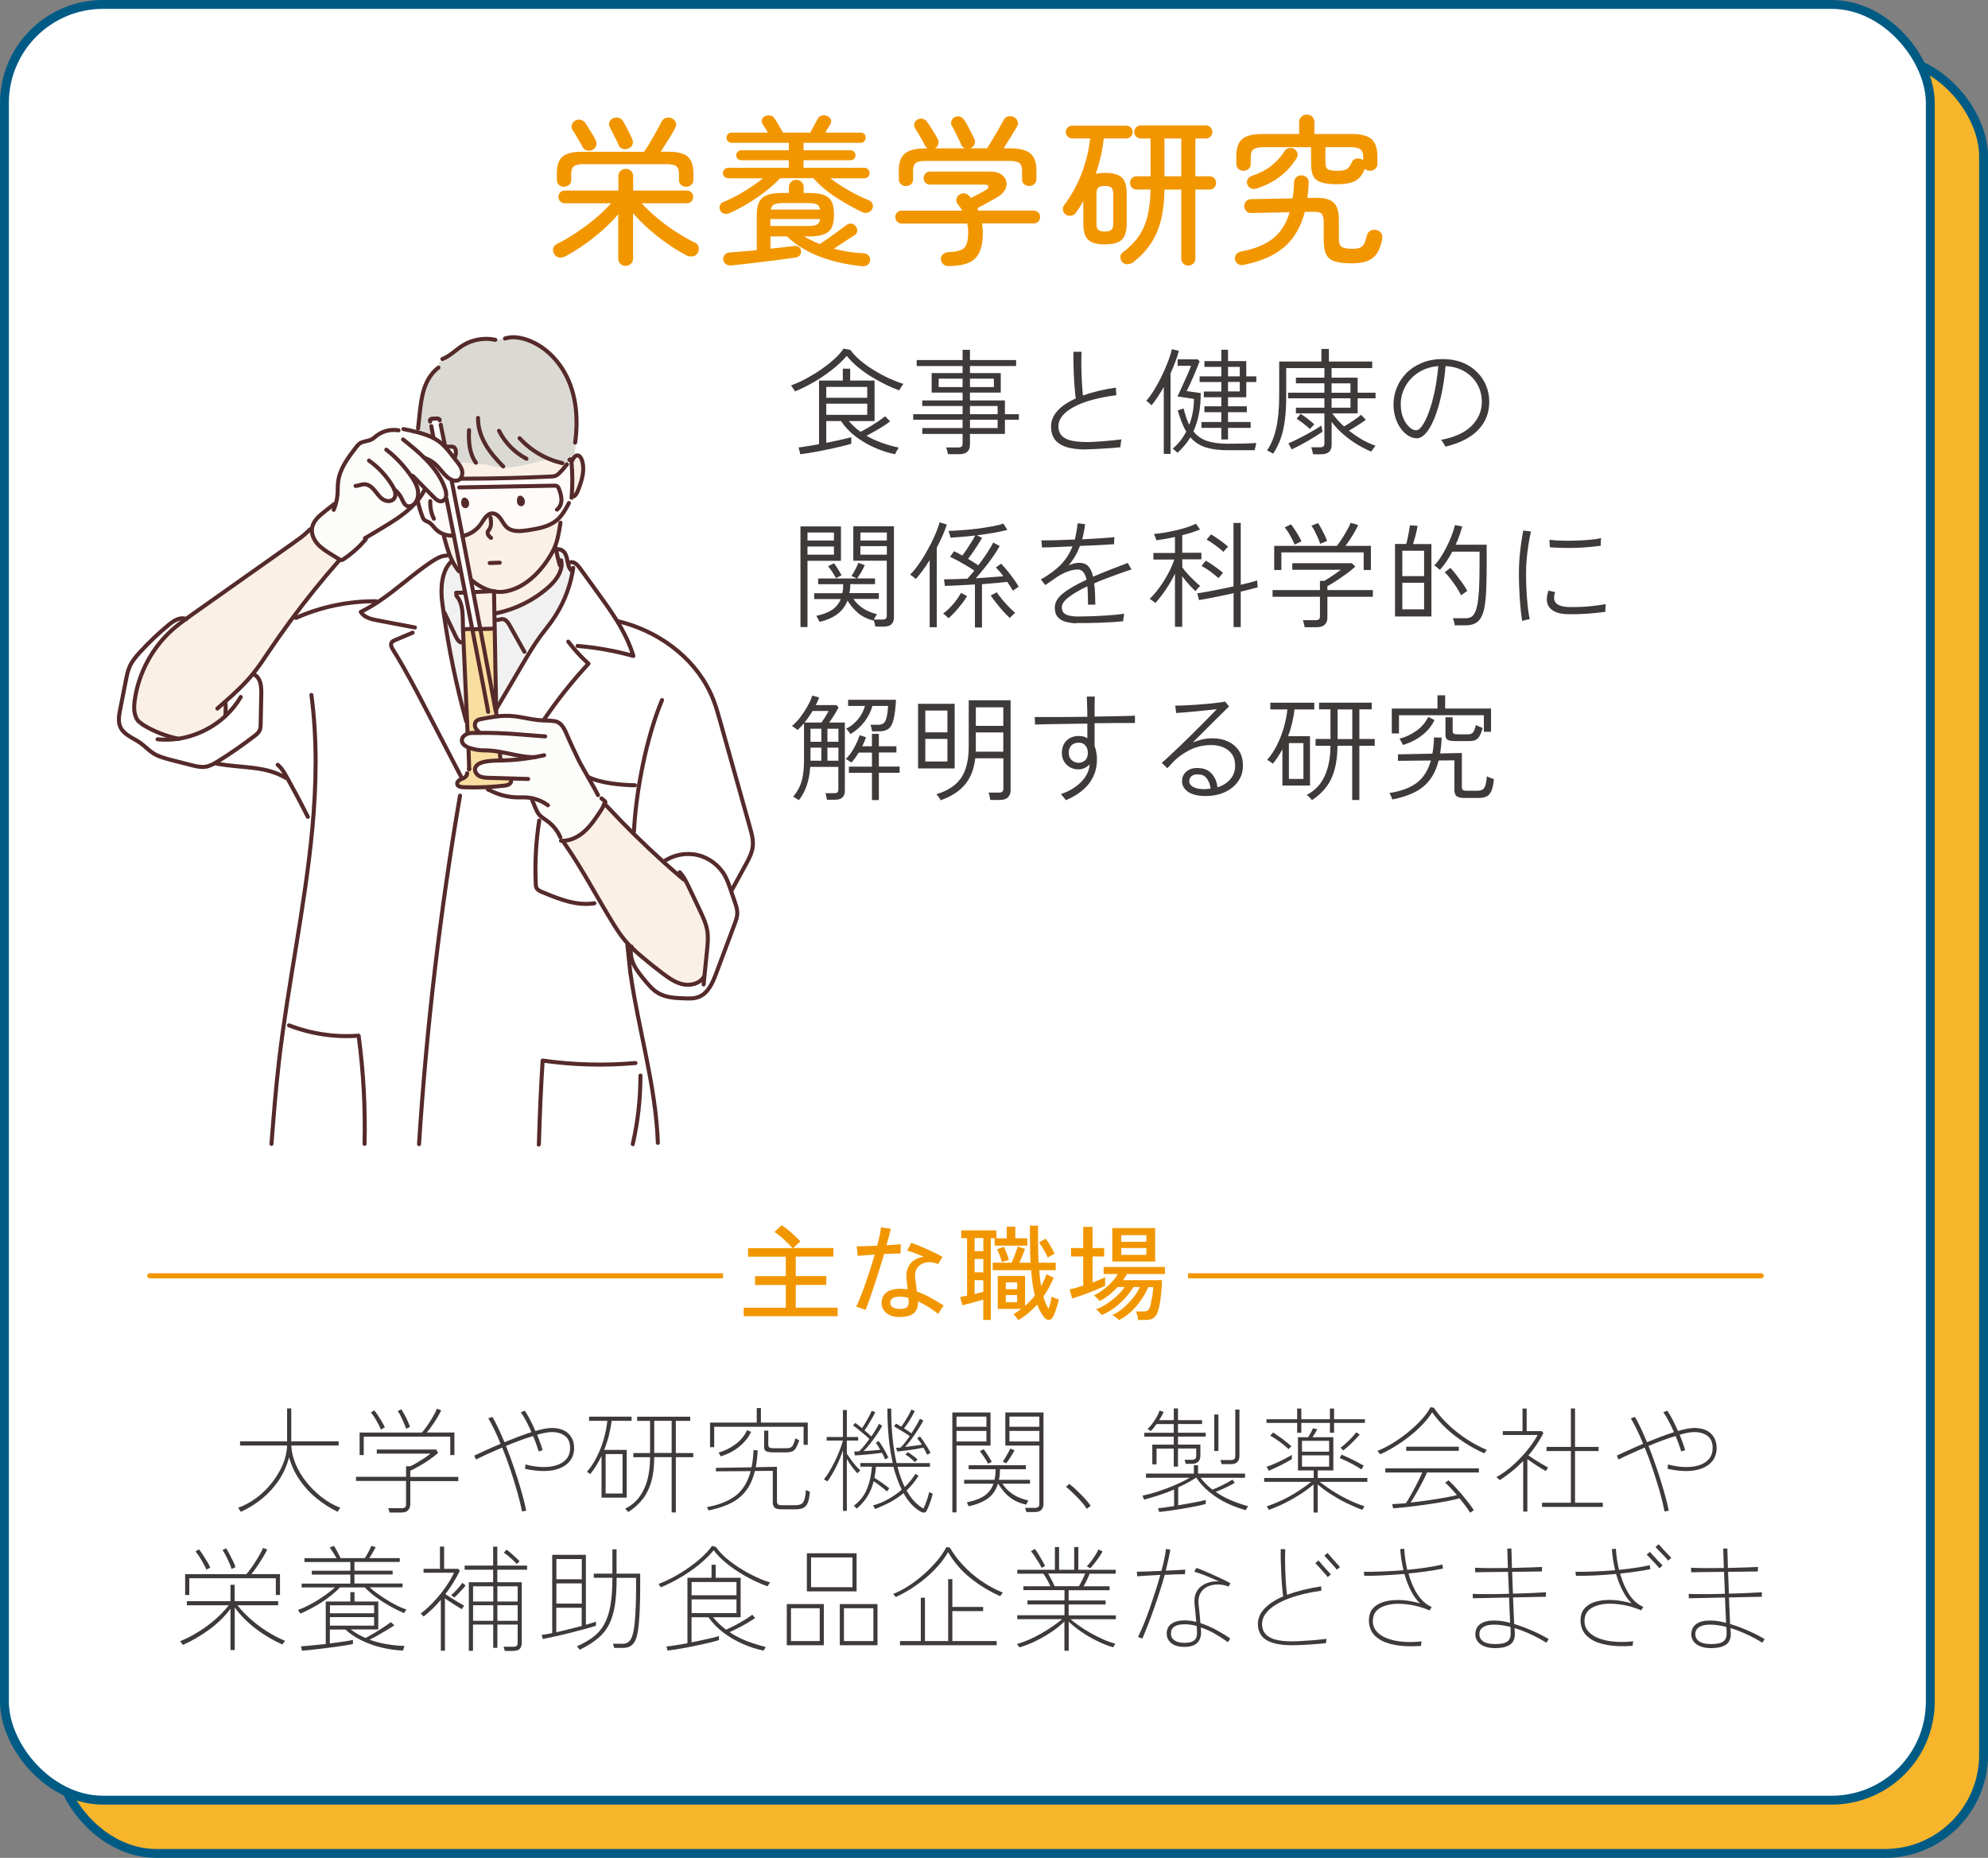 <?xml version="1.0" encoding="UTF-8"?>
<svg id="_レイヤー_2" data-name="レイヤー 2" xmlns="http://www.w3.org/2000/svg" viewBox="0 0 291.1 272.1">
  <rect x="0" y="0" width="291.1" height="272.1" fill="#808080" stroke="none"/>
  <defs>
    <style>
      .cls-1 {
        fill: #3e3a39;
      }

      .cls-2 {
        fill: #dbd9d3;
      }

      .cls-3 {
        fill: #f9dea1;
      }

      .cls-4 {
        stroke: #552a2a;
        stroke-width: .59px;
      }

      .cls-4, .cls-5 {
        stroke-linecap: round;
        stroke-linejoin: round;
      }

      .cls-4, .cls-5, .cls-6 {
        fill: none;
      }

      .cls-7 {
        fill: #fff;
      }

      .cls-8 {
        fill: #fbf0e6;
      }

      .cls-9 {
        fill: #fcfcfb;
      }

      .cls-10 {
        fill: #f1f1f1;
      }

      .cls-5 {
        stroke: #f29600;
        stroke-width: .74px;
      }

      .cls-11 {
        fill: #f29600;
      }

      .cls-6 {
        stroke: #005b84;
        stroke-miterlimit: 10;
        stroke-width: 1.3px;
      }

      .cls-12 {
        fill: #fffbfa;
      }

      .cls-13 {
        fill: #f7b52c;
      }
    </style>
  </defs>
  <g id="_レイヤー_1-2" data-name="レイヤー 1">
    <g>
      <g>
        <rect class="cls-13" x="8.45" y="8.45" width="282" height="263" rx="14.44" ry="14.44"/>
        <rect class="cls-6" x="8.45" y="8.45" width="282" height="263" rx="14.44" ry="14.44"/>
        <rect class="cls-7" x=".65" y=".65" width="282" height="263" rx="14.44" ry="14.44"/>
        <rect class="cls-6" x=".65" y=".65" width="282" height="263" rx="14.44" ry="14.44"/>
      </g>
      <path class="cls-1" d="M35.26,221.41l-.39-.59c.93-.33,1.82-.81,2.67-1.44s1.6-1.36,2.26-2.2c.66-.83,1.19-1.72,1.59-2.65.4-.94.62-1.88.65-2.82h-6.89v-.61h6.89v-4.82h.61v4.82h6.94v.61h-6.93c.03.9.25,1.81.64,2.74.39.92.92,1.8,1.59,2.64.67.83,1.42,1.57,2.26,2.22.84.65,1.73,1.15,2.67,1.51l-.39.59c-1.12-.54-2.15-1.21-3.11-1.99-.96-.79-1.78-1.69-2.47-2.7-.69-1.01-1.19-2.11-1.52-3.29-.33,1.24-.83,2.37-1.52,3.39-.69,1.02-1.51,1.92-2.46,2.69-.95.77-1.98,1.41-3.1,1.92Z"/>
      <path class="cls-1" d="M57.03,221.5c-.01-.09-.04-.2-.08-.32-.04-.12-.07-.22-.09-.29h1.94c.25,0,.42-.04.52-.14.1-.09.14-.25.14-.47v-3.38h-7.33v-.61h7.33v-1.54h.61c.25-.11.55-.27.91-.48.36-.21.73-.44,1.1-.68.37-.25.69-.48.96-.69h-7.87v-.61h8.7l.29.49c-.36.33-.79.66-1.29,1.01s-1,.66-1.5.94-.93.51-1.29.68v.9h7.03v.61h-7.03v3.38c0,.34-.1.62-.3.86-.2.24-.52.36-.96.36h-1.77ZM52.66,213.12v-3.31h9.12c.17-.18.36-.42.58-.73.22-.3.44-.63.66-.98.22-.35.42-.68.59-1,.17-.32.3-.58.36-.79l.64.24c-.15.32-.34.67-.57,1.06-.24.39-.49.79-.76,1.17s-.53.73-.78,1.02h4.04v3.31h-.61v-2.7h-12.67v2.7h-.61ZM55.77,209.37c-.08-.21-.2-.48-.37-.8s-.35-.64-.55-.96c-.2-.31-.38-.56-.55-.74l.51-.3c.17.2.35.46.56.77s.39.62.57.92c.18.3.32.57.41.79l-.57.32ZM59.45,209.25c-.06-.23-.16-.5-.3-.83-.14-.33-.29-.65-.45-.98-.16-.33-.31-.58-.46-.78l.54-.25c.13.21.29.48.46.79.17.31.33.63.47.95.15.32.25.61.32.85l-.59.25Z"/>
      <path class="cls-1" d="M84.07,212.04c0,.9-.29,1.64-.88,2.22-.59.58-1.42.95-2.49,1.11-1.08.16-2.35.07-3.81-.25l.05-.64c.88.24,1.71.36,2.49.38.78.02,1.48-.07,2.09-.27s1.09-.51,1.44-.93c.35-.42.52-.96.52-1.61,0-.78-.25-1.36-.74-1.74-.5-.38-1.14-.57-1.93-.57-.27,0-.59.03-.96.1s-.77.16-1.2.29c.16.38.3.77.44,1.15.14.38.26.75.37,1.12l-.59.17c-.1-.35-.22-.71-.36-1.1-.13-.38-.29-.77-.46-1.15-.61.18-1.25.4-1.93.65-.68.25-1.35.52-2.03.8.43,1.07.84,2.18,1.22,3.33.39,1.15.74,2.25,1.04,3.31.3,1.06.54,2,.71,2.84l-.62.12c-.16-.83-.39-1.77-.68-2.82-.3-1.05-.64-2.13-1.01-3.26-.38-1.13-.78-2.22-1.21-3.28-.72.3-1.41.61-2.08.91-.67.3-1.25.58-1.76.84l-.25-.58c.41-.19.95-.44,1.63-.75.68-.31,1.42-.63,2.22-.97-.29-.72-.59-1.4-.9-2.04s-.61-1.2-.9-1.7l.61-.2c.28.48.57,1.04.87,1.68s.59,1.31.89,2.02c.67-.27,1.33-.53,2.01-.79.68-.26,1.32-.48,1.94-.68-.25-.57-.51-1.12-.78-1.63s-.53-.94-.78-1.29l.59-.22c.53.81,1.05,1.8,1.55,2.97.46-.13.9-.24,1.31-.32.41-.08.77-.12,1.09-.12,1.05,0,1.85.27,2.42.81.56.54.84,1.24.84,2.09Z"/>
      <path class="cls-1" d="M88.08,219.35v-6.1c-.23.46-.47.91-.74,1.35-.27.44-.57.87-.9,1.28l-.49-.32c.55-.64,1.03-1.37,1.44-2.19.41-.82.75-1.68,1.01-2.58.26-.91.44-1.81.53-2.7h-2.67v-.61h6.22v.61h-2.92c-.09.74-.23,1.47-.41,2.18-.18.71-.41,1.4-.69,2.08h3.31v6.99h-3.7ZM88.68,218.74h2.48v-5.78h-2.48v5.78ZM98.35,221.5v-8.09h-2.55c0,1.33-.13,2.49-.4,3.48-.27.99-.68,1.86-1.23,2.59-.56.74-1.28,1.39-2.17,1.97l-.46-.49c.88-.44,1.59-1.03,2.12-1.77.53-.74.92-1.6,1.17-2.58.24-.98.36-2.04.36-3.19h-2.45v-.61h2.45v-4.71h-1.89v-.61h7.77v.61h-2.11v4.71h2.55v.61h-2.55v8.09h-.61ZM95.8,212.8h2.55v-4.71h-2.55v4.71Z"/>
      <path class="cls-1" d="M103.77,221.24l-.25-.51c1.77-.32,3.17-.88,4.21-1.68,1.04-.81,1.77-2,2.19-3.59l-5.09.03v-.51l5.22-.08c.08-.38.14-.78.19-1.2s.08-.86.09-1.32l.62.03c-.02.45-.06.88-.11,1.3-.05.42-.11.81-.18,1.17l3.11-.05v5.07c0,.18.04.32.13.41s.28.14.56.14h1.93c.35,0,.63-.04.85-.13.22-.08.39-.29.51-.6.12-.31.21-.82.26-1.5.08.04.17.09.29.14s.21.09.29.13c-.06.78-.18,1.35-.36,1.71-.19.37-.42.6-.72.7-.29.1-.64.15-1.05.15h-2.03c-.48,0-.82-.08-1-.24-.18-.16-.27-.43-.27-.81v-4.58l-2.62.02c-.24.97-.57,1.78-.99,2.44-.42.66-.92,1.2-1.5,1.63s-1.23.77-1.95,1.04-1.5.49-2.35.67ZM103.97,211.95v-3.6h6.84v-2.13h.61v2.13h6.86v3.26h-.61v-2.65h-13.09v2.99h-.61ZM105.53,213.3l-.3-.56c.88-.25,1.69-.65,2.44-1.2.75-.55,1.33-1.24,1.73-2.08l.58.25c-.36.78-.92,1.49-1.69,2.13-.77.64-1.68,1.13-2.75,1.45ZM113.37,212.71c-.59,0-.98-.05-1.18-.16s-.3-.31-.3-.6v-2.42h.61v2.04c0,.21.06.36.17.43.11.07.36.11.74.11h1.67c.28,0,.5-.03.66-.1.16-.07.29-.21.4-.41.11-.21.22-.52.33-.94.09.04.19.1.3.15.11.06.2.1.27.14-.18.51-.35.88-.5,1.13s-.33.41-.55.5c-.21.08-.51.13-.88.13h-1.74Z"/>
      <path class="cls-1" d="M123.44,221.28v-8.87c-.27.81-.61,1.61-1,2.41-.4.79-.82,1.51-1.26,2.14l-.54-.3c.28-.33.56-.73.84-1.21.28-.48.55-.99.81-1.52.26-.53.49-1.06.68-1.57.2-.51.35-.97.45-1.38h-2.37v-.52h2.38v-3.95h.57v3.95h1.66v.52h-1.66v1.91c.16.25.35.53.57.84s.45.61.7.9c.25.29.48.53.69.73l-.42.42c-.27-.29-.54-.62-.81-.99-.27-.37-.51-.74-.73-1.11v7.6h-.57ZM129.59,213.72c-.05-.13-.11-.28-.19-.45-.08-.16-.16-.33-.25-.5-.25.03-.55.07-.9.12-.35.04-.72.08-1.11.12-.38.03-.75.06-1.1.09-.35.03-.64.05-.86.06l-.1-.59h.33c.12,0,.25,0,.4-.02.2-.19.44-.45.7-.77.26-.32.53-.66.79-1.02-.19-.2-.45-.44-.76-.7s-.62-.52-.93-.76c-.3-.24-.54-.42-.71-.53l.34-.37c.12.08.27.19.44.32.17.14.35.28.54.44.16-.21.32-.47.5-.77s.35-.61.52-.92.3-.6.41-.84l.51.19c-.11.26-.26.55-.45.88-.19.33-.38.65-.57.96s-.38.59-.55.83c.19.16.37.32.55.47.17.16.32.3.45.42.24-.34.45-.67.65-1,.2-.33.35-.61.46-.84l.49.27c-.2.37-.46.79-.77,1.25s-.64.91-.98,1.35c-.34.44-.67.81-.99,1.12.43-.02.87-.05,1.32-.09.45-.04.83-.08,1.13-.11-.25-.45-.47-.79-.66-1.03l.41-.25c.17.2.35.45.53.75.19.3.36.6.52.9.16.3.29.57.38.79l-.47.24ZM134.89,221.43c-.44-.22-.88-.56-1.33-1.01-.45-.45-.86-1.03-1.26-1.74-.6.51-1.24.94-1.93,1.31-.69.37-1.43.7-2.23,1.01l-.3-.52c.8-.22,1.55-.53,2.25-.93s1.35-.85,1.95-1.37c-.23-.46-.44-.97-.65-1.54-.21-.56-.4-1.17-.57-1.82h-2.55c-.02.28-.05.56-.09.83-.04.27-.09.54-.14.79.35.21.72.46,1.12.74.4.28.75.55,1.06.79l-.35.47c-.26-.24-.56-.49-.91-.76-.35-.27-.69-.52-1.03-.74-.21.86-.53,1.61-.95,2.27-.42.66-.93,1.24-1.53,1.73l-.42-.42c.88-.65,1.52-1.47,1.92-2.45.4-.98.64-2.07.72-3.26h-1.69v-.54h4.75c-.25-1.07-.44-2.27-.58-3.59-.14-1.32-.21-2.78-.21-4.38h.56c0,1.63.07,3.11.21,4.43.14,1.32.33,2.5.58,3.55h4.88v.54h-4.75c.29,1.14.65,2.13,1.06,2.97.3-.29.59-.6.85-.93.26-.33.51-.66.73-1.01l.44.3c-.27.42-.55.8-.84,1.16-.29.36-.6.68-.91.99.38.68.79,1.23,1.21,1.66s.84.75,1.26.98c.16-.33.32-.71.48-1.17.16-.45.28-.86.36-1.23l.52.22c-.1.46-.24.92-.41,1.36-.17.45-.33.83-.48,1.14-.07.15-.17.23-.31.26s-.3,0-.48-.08ZM135.77,213.07c-.07-.16-.15-.33-.25-.51-.1-.18-.19-.36-.3-.54-.32.07-.71.14-1.18.22-.47.08-.95.15-1.42.21-.47.06-.88.11-1.23.14l-.19-.54c.1-.01.21-.02.32-.02.11,0,.23-.01.36-.03.19-.18.4-.42.63-.71.23-.29.46-.61.7-.96-.22-.16-.49-.33-.79-.52-.3-.19-.58-.36-.85-.52s-.49-.29-.66-.38l.29-.41c.11.06.23.12.36.2.13.08.27.16.41.25.16-.21.33-.47.52-.76s.37-.59.54-.9c.17-.31.31-.59.41-.84l.51.2c-.11.25-.26.53-.44.84-.18.31-.37.62-.57.92-.2.3-.39.57-.56.79.19.11.38.23.57.36s.36.25.51.36c.26-.39.5-.78.73-1.17.22-.38.39-.7.51-.96l.51.25c-.19.37-.44.8-.75,1.28-.31.48-.63.96-.97,1.42s-.66.86-.96,1.18c.43-.06.87-.11,1.32-.17.45-.06.83-.11,1.13-.17-.11-.19-.23-.37-.35-.52-.12-.16-.23-.29-.33-.41l.41-.27c.17.2.35.45.56.75.2.3.39.59.57.89.17.29.31.55.41.78l-.47.24ZM133.98,214.13c-.18-.17-.4-.36-.65-.57-.25-.21-.5-.38-.74-.52l.32-.37c.19.11.44.28.74.5.3.22.53.41.7.57l-.37.39Z"/>
      <path class="cls-1" d="M139.45,221.5v-14.63h5.59v4.85h-4.98v9.78h-.61ZM140.06,208.96h4.38v-1.49h-4.38v1.49ZM140.06,211.11h4.38v-1.54h-4.38v1.54ZM141.83,220.6l-.25-.58c1.08-.2,1.93-.52,2.56-.95.62-.43,1.07-1.02,1.33-1.77h-4.29v-.57h4.44c.06-.24.1-.48.13-.74.03-.26.04-.53.04-.81h-3.95v-.59h8.38v.59h-3.78c-.01.28-.03.55-.05.81-.02.26-.06.51-.12.74h4.56v.57h-4.05c.38.59.87,1.08,1.46,1.5.59.41,1.37.73,2.34.96l-.32.61c-.79-.18-1.44-.44-1.97-.78-.52-.34-.95-.71-1.28-1.12-.33-.41-.62-.79-.85-1.17h-.03c-.29.95-.8,1.67-1.51,2.18-.72.51-1.64.88-2.76,1.12ZM144.69,214.37c-.11-.23-.29-.52-.52-.87-.24-.36-.46-.67-.68-.96l.54-.3c.18.23.39.52.62.9.24.37.43.69.58.95l-.54.29ZM147.34,214.32l-.51-.25c.1-.13.23-.32.37-.57.15-.24.29-.49.43-.74.14-.25.24-.45.3-.6l.62.24c-.08.17-.19.38-.34.63-.15.25-.3.49-.46.72-.16.23-.3.42-.42.58ZM150.28,221.45c-.01-.09-.04-.2-.08-.32-.04-.12-.07-.22-.09-.29h1.42c.24,0,.41-.05.51-.14s.15-.25.15-.46v-8.52h-4.98v-4.85h5.59v13.36c0,.37-.1.67-.3.89-.2.22-.53.33-.98.33h-1.23ZM147.81,208.96h4.38v-1.49h-4.38v1.49ZM147.81,211.11h4.38v-1.54h-4.38v1.54Z"/>
      <path class="cls-1" d="M159.14,220.99c-.13-.23-.33-.49-.57-.79-.25-.3-.52-.6-.82-.9-.3-.3-.59-.59-.88-.86-.29-.27-.54-.5-.77-.68l.47-.44c.34.26.71.59,1.12.98s.8.79,1.17,1.19c.37.4.65.75.85,1.04l-.58.46Z"/>
      <path class="cls-1" d="M169.76,221.48l-.19-.59c.29-.02.64-.06,1.06-.12.41-.06.84-.12,1.29-.19v-2.43c-.73.32-1.48.6-2.25.85-.77.25-1.48.46-2.15.63l-.22-.58c.74-.16,1.54-.37,2.37-.65.84-.28,1.66-.58,2.46-.93s1.49-.69,2.08-1.04h-6.4v-.61h7.01v-1.22h.61v1.22h6.88v.61h-6.52c.5.65,1.08,1.23,1.74,1.74.47-.18.98-.4,1.51-.67.53-.26,1.01-.53,1.43-.8l.34.47c-.36.21-.81.45-1.33.7-.53.25-1.02.46-1.47.63.7.48,1.46.9,2.27,1.24.82.34,1.64.63,2.47.85l-.34.59c-.95-.26-1.87-.61-2.77-1.04-.9-.43-1.73-.96-2.5-1.58-.77-.62-1.42-1.33-1.98-2.15h-.02c-.35.25-.75.49-1.2.73-.45.24-.92.48-1.42.7v2.62c.75-.12,1.5-.25,2.23-.39s1.33-.26,1.81-.39v.59c-.41.11-.91.23-1.5.35-.6.12-1.22.23-1.88.34-.66.11-1.29.2-1.89.29-.6.08-1.11.15-1.53.19ZM171.87,214.81v-2.65h-2.52v2.31h-.62v-2.89h3.14v-1.17h-4.31v-.57h4.31v-1.27h-2.52c-.3.43-.59.77-.84,1.03l-.47-.32c.21-.19.44-.44.68-.76s.46-.65.66-1c.2-.35.33-.66.41-.93l.61.2c-.09.2-.19.41-.31.61-.12.2-.24.4-.36.59h2.15v-1.71h.61v1.71h3.53v.57h-3.53v1.27h4.06v.57h-4.06v1.17h3.28v1.62c0,.8-.42,1.2-1.27,1.2h-.88c-.01-.09-.04-.19-.08-.31-.04-.12-.07-.21-.09-.28h1.05c.24,0,.41-.05.51-.14s.15-.25.15-.46v-1.05h-2.67v2.65h-.61ZM177.8,212.51v-5.34h.61v5.34h-.61ZM178.87,214.43c-.01-.09-.04-.2-.08-.32-.04-.12-.07-.21-.09-.27h1.52c.24,0,.41-.05.51-.14s.15-.25.15-.46v-6.79h.61v6.79c0,.8-.42,1.2-1.27,1.2h-1.35Z"/>
      <path class="cls-1" d="M192.34,221.5v-4.09c-.57.5-1.22.97-1.94,1.44-.72.46-1.47.89-2.25,1.28-.78.39-1.56.72-2.34,1l-.32-.52c.84-.28,1.66-.62,2.46-1.01s1.54-.81,2.22-1.26c.69-.45,1.29-.88,1.83-1.31h-6.89v-.57h7.25v-1.1h-2.3v-4.87h1.5c.12-.19.25-.41.39-.67.13-.25.24-.46.3-.63l.64.14c-.09.18-.2.37-.33.58-.13.21-.26.4-.38.58h3.06v4.87h-2.28v1.1h7.26v.57h-6.98c.52.41,1.13.83,1.82,1.28s1.45.88,2.26,1.28c.81.4,1.64.74,2.48,1.02l-.32.52c-.77-.28-1.54-.62-2.33-1-.79-.39-1.54-.82-2.26-1.28s-1.37-.95-1.94-1.44v4.11h-.61ZM189.94,209.84v-1.44h-4.49v-.54h4.49v-1.57h.61v1.57h4.19v-1.57h.61v1.57h4.51v.54h-4.51v1.44h-.61v-1.44h-4.19v1.44h-.61ZM185.79,215.41l-.32-.59c.38-.12.81-.29,1.28-.5.47-.21.92-.42,1.35-.65.43-.22.79-.42,1.06-.59v.62c-.25.16-.57.34-.97.56-.4.21-.81.42-1.24.62-.43.2-.81.38-1.15.52ZM188.69,212.24c-.39-.37-.84-.74-1.35-1.11s-.96-.66-1.35-.87l.44-.46c.48.32.94.64,1.38.96.43.33.86.68,1.29,1.05l-.41.42ZM190.65,212.61h3.97v-1.59h-3.97v1.59ZM190.65,214.81h3.97v-1.66h-3.97v1.66ZM199.36,215.21c-.42-.28-.91-.57-1.49-.87-.57-.3-1.14-.57-1.71-.8l.29-.49c.6.25,1.18.52,1.76.81.58.29,1.06.56,1.47.79l-.32.56ZM196.69,212.42l-.39-.39c.23-.17.48-.38.77-.64s.57-.53.84-.82.5-.55.68-.8l.51.34c-.33.38-.71.79-1.17,1.23-.45.44-.86.8-1.23,1.08Z"/>
      <path class="cls-1" d="M202.11,213l-.41-.51c.72-.28,1.47-.66,2.25-1.14.78-.48,1.53-1.01,2.25-1.6.72-.59,1.37-1.2,1.94-1.83.58-.62,1.01-1.23,1.32-1.82l.51.08c.34.53.77,1.08,1.31,1.66.53.58,1.14,1.15,1.82,1.71s1.41,1.08,2.2,1.56c.78.48,1.59.9,2.42,1.23l-.39.51c-1.03-.46-2.01-1-2.96-1.62-.95-.62-1.83-1.3-2.62-2.04-.79-.74-1.47-1.53-2.04-2.35-.37.6-.84,1.2-1.42,1.8s-1.21,1.18-1.9,1.72c-.69.55-1.41,1.04-2.15,1.5-.74.45-1.45.83-2.14,1.13ZM215.27,221.56c-.18-.3-.41-.64-.68-1.01-.28-.37-.57-.73-.87-1.11-.62.17-1.34.33-2.16.48-.82.15-1.68.29-2.58.42-.9.13-1.77.24-2.64.34s-1.64.17-2.34.23l-.14-.62c.29-.01.61-.03.94-.05.33-.02.68-.05,1.06-.08.17-.24.36-.55.58-.94s.44-.8.68-1.23c.23-.43.45-.86.65-1.27.2-.41.37-.76.49-1.06h-5.41v-.61h13.7v.61h-7.6c-.19.45-.43.95-.72,1.5s-.58,1.09-.88,1.6c-.3.52-.56.95-.79,1.3.83-.09,1.68-.2,2.54-.32.86-.12,1.66-.25,2.41-.39.75-.14,1.36-.26,1.83-.37-.3-.36-.61-.7-.9-1.02-.3-.32-.57-.59-.82-.8l.49-.36c.27.25.58.56.92.92.34.37.69.76,1.05,1.18.35.42.68.83.99,1.23.3.39.55.74.74,1.05l-.54.37ZM205.91,212.49v-.61h7.7v.61h-7.7Z"/>
      <path class="cls-1" d="M223.04,221.4v-7.42c-.52.53-1.06,1.03-1.64,1.5s-1.17.9-1.79,1.29l-.49-.44c.61-.33,1.21-.74,1.82-1.23.6-.49,1.18-1.02,1.72-1.6.55-.57,1.03-1.15,1.46-1.72.43-.58.77-1.11,1.03-1.61h-5.1v-.57h2.89v-3.31h.61v3.31h2.23l.22.3c-.3.59-.64,1.15-1.01,1.7-.37.55-.76,1.07-1.19,1.56.28.19.6.4.96.63.36.23.71.45,1.06.65.35.2.64.37.86.49l-.35.52c-.35-.2-.78-.47-1.28-.79-.51-.33-.97-.64-1.4-.95v7.67h-.61ZM225.8,220.7v-.61h4.22v-7.57h-3.56v-.61h3.56v-5.63h.61v5.63h3.45v.61h-3.45v7.57h4.07v.61h-8.9Z"/>
      <path class="cls-1" d="M251.37,212.04c0,.9-.29,1.64-.88,2.22-.59.58-1.42.95-2.49,1.11-1.08.16-2.35.07-3.81-.25l.05-.64c.88.24,1.71.36,2.49.38.78.02,1.48-.07,2.09-.27s1.09-.51,1.44-.93c.35-.42.52-.96.52-1.61,0-.78-.25-1.36-.74-1.74-.5-.38-1.14-.57-1.93-.57-.27,0-.59.03-.96.1s-.77.16-1.2.29c.16.38.3.77.44,1.15.14.38.26.75.37,1.12l-.59.17c-.1-.35-.22-.71-.36-1.1-.13-.38-.29-.77-.46-1.15-.61.18-1.25.4-1.93.65-.68.25-1.35.52-2.03.8.43,1.07.84,2.18,1.22,3.33.39,1.15.74,2.25,1.04,3.31.3,1.06.54,2,.71,2.84l-.62.12c-.16-.83-.39-1.77-.68-2.82-.3-1.05-.64-2.13-1.01-3.26-.38-1.13-.78-2.22-1.21-3.28-.72.3-1.41.61-2.08.91-.67.3-1.25.58-1.76.84l-.25-.58c.41-.19.95-.44,1.63-.75.68-.31,1.42-.63,2.22-.97-.29-.72-.59-1.4-.9-2.04s-.61-1.2-.9-1.7l.61-.2c.28.48.57,1.04.87,1.68s.59,1.31.89,2.02c.67-.27,1.33-.53,2.01-.79.68-.26,1.32-.48,1.94-.68-.25-.57-.51-1.12-.78-1.63s-.53-.94-.78-1.29l.59-.22c.53.81,1.05,1.8,1.55,2.97.46-.13.9-.24,1.31-.32.41-.08.77-.12,1.09-.12,1.05,0,1.85.27,2.42.81.56.54.84,1.24.84,2.09Z"/>
      <path class="cls-1" d="M33.75,241.67v-6.05c-.82,1.1-1.84,2.11-3.06,3.01-1.22.9-2.52,1.66-3.9,2.28l-.41-.54c.92-.38,1.83-.85,2.71-1.4.88-.55,1.71-1.16,2.47-1.83.76-.66,1.4-1.34,1.93-2.03h-6.13v-.61h6.39v-2.4h.61v2.4h6.37v.61h-5.96c.51.65,1.13,1.31,1.87,1.97.74.66,1.54,1.27,2.42,1.83s1.77,1.03,2.68,1.4l-.41.54c-1.4-.63-2.7-1.41-3.92-2.34-1.22-.93-2.23-1.96-3.04-3.08v6.23h-.61ZM27.11,233.61v-3.06h8.97c.17-.19.37-.46.62-.79s.49-.7.74-1.1c.25-.39.47-.77.67-1.12.2-.35.33-.62.4-.83l.62.22c-.15.32-.35.7-.62,1.14-.26.45-.55.89-.85,1.33-.3.45-.59.83-.85,1.14h4.19v3.06h-.61v-2.45h-12.67v2.45h-.61ZM30.22,229.89c-.08-.21-.21-.5-.41-.84-.19-.35-.39-.7-.61-1.04s-.41-.61-.57-.79l.51-.3c.17.2.36.47.58.81s.43.68.63,1.01c.2.34.35.62.44.84l-.57.3ZM33.9,229.79c-.06-.22-.16-.52-.32-.88-.16-.36-.33-.72-.51-1.07-.18-.35-.34-.63-.49-.82l.54-.25c.13.21.3.49.48.84s.36.69.53,1.04.29.64.35.88l-.59.27Z"/>
      <path class="cls-1" d="M43.98,236.31l-.35-.52c.43-.15.9-.35,1.4-.6.51-.25,1.01-.54,1.51-.85.5-.32.97-.63,1.4-.95.43-.32.8-.62,1.11-.9h-4.88v-.56h7.13v-1.32h-5.64v-.56h5.64v-1.28h-6.72v-.56h4.71c-.15-.26-.31-.53-.5-.82-.19-.29-.36-.53-.51-.74l.62-.24c.16.25.32.54.5.86.17.33.33.64.48.93h3.55c.16-.25.33-.55.52-.91s.33-.65.42-.88l.64.17c-.12.25-.27.52-.45.83-.17.3-.34.57-.5.79h4.48v.56h-6.64v1.28h5.59v.56h-5.59v1.32h7.05v.56h-4.82c.3.28.68.58,1.12.9s.91.63,1.4.94c.5.31.99.59,1.49.84.5.25.95.44,1.37.57l-.35.52c-.67-.28-1.34-.62-2.04-1-.69-.39-1.36-.82-2-1.28-.64-.47-1.21-.96-1.71-1.48h-3.63c-.5.52-1.07,1.02-1.71,1.5-.65.48-1.32.92-2.02,1.31-.7.39-1.39.74-2.06,1.03ZM44.22,241.74l-.15-.62c.37-.02.89-.07,1.55-.13.66-.06,1.36-.13,2.08-.21v-6.22h3.6v-1.38h.61v1.38h3.48v4.09h-4.02c.64.5,1.36.91,2.15,1.25.25-.13.55-.3.9-.5.35-.2.71-.41,1.07-.64.37-.23.7-.45,1.01-.66.31-.21.55-.39.73-.53l.51.47c-.26.18-.6.4-1.02.65-.42.25-.86.51-1.32.77-.46.26-.88.49-1.28.69.79.28,1.61.5,2.47.65.86.15,1.74.24,2.64.26l-.22.68c-1.08-.04-2.15-.2-3.21-.46s-2.04-.62-2.94-1.07c-.9-.45-1.66-.97-2.28-1.55h-2.28v2.04c.7-.09,1.35-.18,1.96-.27.61-.09,1.08-.17,1.42-.25v.59c-.26.07-.64.14-1.13.22-.5.08-1.04.16-1.65.24-.6.08-1.21.15-1.82.23s-1.17.14-1.67.19-.91.09-1.2.11ZM48.31,236.28h6.47v-1.17h-6.47v1.17ZM48.31,238.09h6.47v-1.25h-6.47v1.25Z"/>
      <path class="cls-1" d="M64.55,241.77v-7.45c-.38.45-.78.88-1.2,1.28s-.86.79-1.32,1.15l-.42-.44c.69-.52,1.35-1.12,1.99-1.82.64-.69,1.21-1.41,1.71-2.14.5-.73.89-1.4,1.17-2.01h-4.46v-.57h2.4v-3.26h.61v3.26h2.08l.22.3c-.29.59-.62,1.17-.97,1.74-.35.58-.73,1.13-1.14,1.66.28.19.59.4.94.62.34.22.68.42,1,.61.33.19.6.34.81.46l-.36.52c-.32-.19-.71-.43-1.17-.73-.47-.29-.9-.58-1.29-.86v7.67h-.61ZM66.53,233.97l-.46-.36c.3-.25.59-.53.87-.84.28-.31.53-.62.75-.94l.49.37c-.11.15-.27.34-.48.57s-.42.46-.63.68-.39.39-.54.52ZM73.91,241.79c-.01-.09-.04-.2-.08-.32-.04-.12-.07-.22-.09-.29h1.4c.25,0,.42-.05.52-.14s.14-.25.14-.46v-2.65h-2.97v3.41h-.61v-3.41h-2.96v3.85h-.61v-10.05h3.56v-1.83h-4.17v-.61h4.17v-2.77h.61v2.77h4.36v.61h-4.36v1.83h3.58v8.85c0,.41-.1.71-.3.91-.2.2-.52.3-.97.3h-1.23ZM69.27,234.56h2.96v-2.23h-2.96v2.23ZM69.27,237.38h2.96v-2.28h-2.96v2.28ZM72.83,234.56h2.97v-2.23h-2.97v2.23ZM72.83,237.38h2.97v-2.28h-2.97v2.28ZM75.67,229.07c-.24-.27-.53-.56-.89-.88-.36-.32-.69-.58-1-.79l.39-.44c.19.13.41.31.64.51.24.21.47.42.7.63.23.21.42.39.58.55l-.42.42Z"/>
      <path class="cls-1" d="M79.49,240.06l-.17-.61c.2-.02.44-.06.7-.11.26-.05.54-.1.84-.16v-11.46h4.93v10.24c.32-.09.6-.17.85-.25.25-.08.46-.15.62-.22v.62c-.42.13-.95.29-1.61.47-.65.18-1.35.36-2.09.55-.74.19-1.47.36-2.19.52-.72.16-1.34.29-1.88.4ZM81.47,231.3h3.72v-2.96h-3.72v2.96ZM81.47,234.86h3.72v-2.96h-3.72v2.96ZM81.47,239.05c.61-.13,1.24-.28,1.88-.45.65-.16,1.26-.32,1.83-.46v-2.67h-3.72v3.58ZM84.88,241.62l-.39-.51c.95-.42,1.75-.88,2.41-1.39s1.19-1.13,1.6-1.88.7-1.66.89-2.75c.19-1.09.28-2.42.28-4.01h-2.72v-.61h2.72v-3.55h.61v3.55h3.46v2.11c0,1.26-.03,2.44-.08,3.52-.06,1.09-.13,1.96-.22,2.61-.15,1-.4,1.69-.75,2.07s-.85.57-1.48.57h-1.28c-.01-.09-.04-.2-.08-.32-.05-.12-.08-.22-.1-.29h1.47c.41,0,.74-.15.99-.44.25-.29.45-.81.58-1.55.08-.41.14-.93.19-1.57.05-.64.09-1.36.12-2.15s.04-1.61.04-2.44v-1.5h-2.85c0,1.55-.08,2.88-.25,3.98-.17,1.1-.45,2.04-.84,2.82-.39.78-.94,1.47-1.64,2.05-.7.59-1.58,1.14-2.65,1.67Z"/>
      <path class="cls-1" d="M96.77,232.49l-.34-.51c.7-.26,1.43-.6,2.2-1.01.77-.42,1.51-.88,2.24-1.39s1.39-1.04,1.98-1.59c.59-.55,1.06-1.07,1.41-1.58l.56.15c.39.56.91,1.12,1.54,1.66.63.54,1.32,1.04,2.08,1.51.75.47,1.51.88,2.26,1.23.75.35,1.44.62,2.06.8l-.39.57c-.63-.23-1.31-.52-2.04-.87-.73-.36-1.45-.76-2.18-1.23-.73-.46-1.41-.96-2.04-1.5-.63-.53-1.17-1.09-1.6-1.68-.61.73-1.33,1.44-2.16,2.11-.83.68-1.73,1.3-2.68,1.86-.95.56-1.92,1.05-2.9,1.45ZM97.75,241.75l-.17-.61c.37-.03.83-.09,1.37-.18.54-.08,1.11-.18,1.71-.3v-9.58h3.53v-1.91h.61v1.91h3.65v5.78h-4.04c.29.35.6.68.91.98.32.3.65.59,1,.84.41-.18.85-.4,1.33-.65.48-.25.95-.52,1.4-.79.45-.28.82-.53,1.11-.75l.41.47c-.3.23-.68.47-1.12.73-.44.26-.89.51-1.35.74-.46.24-.88.44-1.27.61.75.51,1.57.93,2.45,1.28.88.34,1.82.64,2.84.89l-.3.54c-1.04-.21-2.07-.55-3.09-1-1.03-.45-1.97-1.01-2.84-1.67-.87-.66-1.58-1.4-2.15-2.22h-2.48v3.68c.55-.11,1.09-.23,1.61-.34s1-.22,1.42-.32c.42-.1.75-.19.99-.27v.59c-.29.1-.68.21-1.17.33s-1.02.24-1.61.37c-.59.13-1.18.25-1.77.36-.6.11-1.16.21-1.67.3-.52.08-.96.14-1.32.18ZM101.27,233.64h6.57v-1.94h-6.57v1.94ZM101.27,236.26h6.57v-2.01h-6.57v2.01Z"/>
      <path class="cls-1" d="M115.21,240.96v-6.03h5.42v6.03h-5.42ZM115.82,240.35h4.21v-4.81h-4.21v4.81ZM118.15,233.07v-5.58h7.28v5.58h-7.28ZM118.76,232.46h6.07v-4.36h-6.07v4.36ZM122.97,240.96v-6.03h5.52v6.03h-5.52ZM123.58,240.35h4.31v-4.81h-4.31v4.81Z"/>
      <path class="cls-1" d="M131.19,233.91l-.41-.46c.74-.29,1.5-.69,2.26-1.18.77-.5,1.5-1.06,2.21-1.68.71-.62,1.35-1.28,1.93-1.96.57-.68,1.04-1.36,1.4-2.04l.51.07c.5.87,1.13,1.72,1.9,2.55.77.83,1.65,1.6,2.64,2.29.99.69,2.06,1.28,3.21,1.75l-.39.52c-1.61-.72-3.08-1.61-4.39-2.68-1.32-1.06-2.39-2.32-3.23-3.78-.38.68-.86,1.34-1.43,1.99-.57.65-1.2,1.26-1.89,1.84-.69.58-1.41,1.1-2.15,1.57-.74.47-1.47.86-2.19,1.19ZM131.79,240.96v-.61h3.04v-6.35h.61v6.35h3.4v-9.07h.61v4.07h4.51v.61h-4.51v4.39h6.49v.61h-14.14Z"/>
      <path class="cls-1" d="M155.86,241.77v-4.29c-.51.51-1.12,1-1.83,1.49-.72.48-1.48.93-2.29,1.33-.81.4-1.63.72-2.45.97l-.39-.49c.59-.16,1.19-.38,1.83-.66.63-.28,1.25-.6,1.85-.95.6-.35,1.16-.7,1.67-1.06s.94-.68,1.28-.97h-6.57v-.57h6.91v-1.59h-5.42v-.59h5.42v-1.5h-6.01v-.57h3.94c-.12-.29-.28-.61-.46-.94-.18-.33-.37-.63-.56-.9h-3.82v-.57h5.51v-3.33h.61v3.33h2.21v-3.33h.61v3.33h5.47v.57h-3.82c-.11.3-.25.62-.41.96-.16.33-.32.63-.48.89h3.82v.57h-6v1.5h5.41v.59h-5.41v1.59h6.91v.57h-6.64c.34.29.76.61,1.26.96.5.35,1.05.7,1.65,1.04.6.34,1.21.65,1.83.93.62.28,1.23.49,1.82.65l-.32.54c-.81-.25-1.62-.57-2.42-.97s-1.56-.84-2.26-1.33c-.7-.48-1.31-.97-1.82-1.47v4.27h-.61ZM152.53,229.62c-.1-.2-.24-.45-.42-.75-.18-.3-.37-.6-.57-.9-.2-.3-.39-.56-.58-.78l.57-.34c.17.21.35.48.55.81.2.33.38.64.56.95.17.3.31.55.4.73l-.51.29ZM154.43,232.31h3.55c.16-.26.32-.55.49-.89s.31-.65.42-.96h-5.41c.17.3.34.62.52.96.18.34.32.63.42.88ZM159.65,229.69l-.51-.3c.19-.18.39-.41.61-.7s.42-.59.62-.9c.2-.32.37-.6.49-.86l.59.3c-.15.26-.33.55-.56.88-.23.33-.45.63-.68.92-.23.29-.42.51-.58.67Z"/>
      <path class="cls-1" d="M173.55,229.89l-.03.66c-.34,0-.77.01-1.29.03-.52.02-1.08.05-1.68.07-.21.78-.46,1.59-.73,2.43s-.55,1.68-.84,2.51-.59,1.62-.88,2.37-.57,1.43-.83,2.03l-.63-.25c.26-.52.54-1.13.83-1.85.29-.71.58-1.48.87-2.31s.57-1.66.84-2.5c.27-.84.51-1.65.73-2.42-.65.03-1.28.07-1.88.1-.6.03-1.1.07-1.5.1l-.07-.66c.42-.01.95-.03,1.6-.05s1.32-.05,2-.08c.15-.52.28-1.07.41-1.65s.21-1.1.25-1.55l.64.08c-.07.45-.16.96-.29,1.51-.12.56-.25,1.08-.37,1.58.6-.02,1.15-.05,1.66-.08.51-.03.91-.06,1.19-.08ZM180.19,231.87l-.29.49c-.53-.2-1.07-.3-1.61-.3s-1.04.11-1.49.32c-.45.21-.79.54-1.03.97-.24.43-.33.97-.26,1.61.04.36.09.8.14,1.33.04.52.09,1,.13,1.43.77.25,1.53.58,2.28.98.75.41,1.45.83,2.09,1.27l-.35.54c-.53-.39-1.14-.79-1.83-1.19-.69-.4-1.41-.72-2.14-.97l.03.35c.07.81-.1,1.43-.5,1.86-.4.43-1.05.64-1.95.64-.81,0-1.44-.18-1.89-.54-.45-.36-.68-.83-.68-1.4,0-.63.23-1.11.69-1.44.46-.33,1.11-.5,1.94-.5.27,0,.55.02.84.06s.57.09.85.16c-.03-.39-.07-.82-.11-1.28-.04-.46-.08-.88-.13-1.27-.08-.81.04-1.47.36-1.98.32-.51.77-.88,1.34-1.11.57-.24,1.19-.33,1.86-.29-.61-.29-1.25-.57-1.91-.83-.67-.26-1.23-.46-1.69-.59l.29-.56c.34.11.73.26,1.18.46.45.19.92.39,1.39.61.48.21.93.43,1.36.63.43.21.78.39,1.06.55ZM175.26,238.73c0-.06,0-.14,0-.24s-.01-.22-.03-.35c-.61-.17-1.19-.25-1.74-.25-.7,0-1.21.12-1.54.35-.33.23-.49.57-.49,1.02,0,.42.17.75.52.99s.83.36,1.44.36c.57,0,1-.08,1.28-.25.28-.16.45-.39.52-.67.07-.28.08-.6.05-.96Z"/>
      <path class="cls-1" d="M194.24,240.01l-.08.64c-.25.03-.58.07-.99.1-.41.03-.86.07-1.33.1-.48.03-.95.06-1.4.08s-.86.03-1.21.03c-1.23,0-2.21-.13-2.95-.38-.74-.25-1.27-.61-1.6-1.08-.33-.47-.49-1.02-.49-1.65,0-.83.33-1.59.98-2.27s1.56-1.28,2.72-1.78c-.06-.41-.11-.91-.16-1.5-.05-.6-.09-1.23-.12-1.89-.03-.66-.05-1.31-.07-1.93-.02-.62-.02-1.15,0-1.6l.66.02c-.02.41-.03.9-.03,1.5s.02,1.21.04,1.85c.02.64.06,1.26.1,1.84.04.59.1,1.08.15,1.49,1.41-.53,3.08-.95,5-1.25l.02.64c-1.84.26-3.4.63-4.7,1.12-1.3.48-2.28,1.05-2.96,1.69-.68.64-1.02,1.34-1.02,2.09,0,.53.14.98.43,1.36s.75.67,1.4.86c.65.2,1.51.3,2.59.3.33,0,.71-.01,1.17-.04.45-.03.92-.06,1.41-.09.49-.03.95-.07,1.38-.12.43-.04.78-.08,1.06-.12ZM194.88,230.59l-.47.39c-.13-.18-.32-.4-.55-.66-.23-.26-.46-.52-.69-.78-.23-.26-.42-.46-.57-.61l.47-.39c.15.18.33.4.56.66s.45.51.68.76c.23.25.42.46.57.62ZM196.22,229.5l-.47.39c-.14-.18-.32-.4-.56-.66-.24-.26-.47-.52-.7-.78-.23-.26-.42-.46-.57-.61l.47-.39c.16.18.35.4.57.66.23.26.45.51.68.76.23.25.42.46.57.62Z"/>
      <path class="cls-1" d="M211.33,229.72c-.69.15-1.47.28-2.36.41-.88.12-1.79.23-2.73.32.33,1.18.77,2.21,1.33,3.07.56.86,1.25,1.47,2.06,1.83l-.3.51c-.71-.3-1.43-.54-2.17-.7-.74-.16-1.45-.25-2.15-.27-.69-.02-1.32.04-1.88.19s-1.02.36-1.39.67c-.37.3-.59.69-.67,1.17-.15.84.05,1.55.6,2.12.55.57,1.38.97,2.49,1.22s2.45.29,4,.14l-.1.66c-1.46.1-2.71.06-3.73-.13-1.02-.19-1.83-.48-2.42-.89-.6-.41-1.01-.89-1.23-1.45s-.29-1.17-.19-1.81c.09-.59.35-1.07.78-1.45.43-.38.99-.65,1.67-.81.69-.16,1.46-.22,2.31-.17s1.74.21,2.68.48c-.97-.93-1.73-2.37-2.28-4.31-1.08.09-2.14.16-3.17.21-1.03.05-1.93.07-2.7.06l-.08-.59c.74.01,1.63,0,2.65-.04,1.02-.04,2.08-.1,3.16-.19-.11-.48-.21-.99-.3-1.5-.08-.52-.14-1.05-.18-1.59l.59-.05c.07,1.07.21,2.1.44,3.09.97-.09,1.9-.2,2.79-.34.89-.13,1.67-.28,2.35-.44l.1.59Z"/>
      <path class="cls-1" d="M226.78,240.03l-.34.56c-.69-.43-1.44-.83-2.25-1.21-.81-.38-1.62-.69-2.42-.94.01.12.02.24.02.34s0,.19.02.27c.06.83-.16,1.43-.65,1.79s-1.24.54-2.24.54c-.9,0-1.61-.19-2.12-.56-.51-.37-.77-.87-.77-1.5,0-.15.03-.33.08-.55.06-.22.18-.44.36-.66.19-.22.46-.4.84-.55.37-.15.87-.22,1.5-.22.7,0,1.47.11,2.31.34-.01-.5-.03-1.07-.07-1.71-.03-.65-.06-1.32-.08-2-.7.01-1.39.03-2.06.04s-1.29.03-1.85.04c-.56.01-1.02.02-1.39.03l-.02-.64c.38.01.86.02,1.42.03.56,0,1.18,0,1.85,0,.67-.01,1.35-.03,2.04-.05-.02-.55-.04-1.1-.07-1.64-.02-.54-.05-1.06-.07-1.57-.92.01-1.82.02-2.69.03-.87.01-1.57.02-2.11.03l-.03-.66c.58.03,1.29.05,2.15.05s1.75,0,2.66-.02c-.02-.67-.04-1.25-.06-1.76-.02-.51-.03-.87-.03-1.08h.61c0,.21,0,.57.03,1.08.02.51.03,1.09.04,1.76.87-.02,1.69-.04,2.48-.07.79-.02,1.43-.05,1.93-.08l-.02.66c-.45.01-1.07.02-1.86.03-.79,0-1.62.01-2.5.03.02.5.04,1.02.06,1.56s.04,1.09.06,1.63c.98-.02,1.91-.05,2.78-.09.87-.04,1.56-.08,2.05-.11l-.02.66c-.45.01-1.11.02-1.99.04-.87.02-1.81.04-2.81.06.03.74.06,1.45.09,2.13.03.68.05,1.26.08,1.76.87.26,1.74.58,2.63.97.88.39,1.69.8,2.41,1.23ZM221.2,239.08c0-.1,0-.22,0-.35,0-.14-.01-.29-.03-.46-.42-.1-.82-.18-1.22-.24-.39-.06-.77-.09-1.13-.09-.73,0-1.28.12-1.65.37-.37.25-.55.59-.55,1.01,0,.45.19.81.56,1.07.37.26.95.4,1.74.4.89,0,1.5-.13,1.84-.41s.48-.7.44-1.3Z"/>
      <path class="cls-1" d="M241.69,229.81c-.63.13-1.33.26-2.09.36-.77.11-1.55.21-2.37.29.33,1.18.77,2.2,1.33,3.06.56.86,1.25,1.46,2.06,1.82l-.3.51c-.71-.3-1.43-.54-2.17-.7-.74-.16-1.45-.25-2.15-.27-.69-.02-1.32.04-1.88.19s-1.02.36-1.39.67c-.37.3-.59.69-.67,1.17-.15.84.05,1.55.6,2.12.55.57,1.38.97,2.49,1.22s2.45.29,4,.14l-.1.66c-1.46.1-2.71.06-3.73-.13-1.02-.19-1.83-.48-2.42-.89-.6-.41-1.01-.89-1.23-1.45s-.29-1.17-.19-1.81c.09-.59.35-1.07.78-1.45.43-.38.99-.65,1.67-.81.69-.16,1.46-.22,2.31-.17s1.74.21,2.68.48c-.46-.44-.89-1.03-1.28-1.77-.39-.74-.73-1.59-1-2.53-1.06.1-2.1.17-3.12.22-1.02.04-1.93.06-2.75.05l-.08-.59c.79.01,1.69,0,2.7-.04,1.01-.04,2.05-.1,3.11-.19-.11-.48-.21-.99-.3-1.5-.08-.52-.14-1.05-.18-1.59l.59-.05c.07,1.09.22,2.12.46,3.09.82-.09,1.62-.19,2.4-.3s1.48-.24,2.09-.39l.1.59ZM243.45,229.27l-.46.42c-.15-.18-.34-.4-.57-.65-.24-.25-.47-.5-.71-.75-.24-.25-.43-.45-.59-.59l.47-.42c.16.18.35.4.58.65.23.25.46.5.69.74.23.24.42.44.58.6ZM244.73,228.15l-.46.42c-.13-.18-.32-.4-.57-.65-.24-.25-.48-.5-.72-.75-.24-.25-.43-.45-.57-.59l.46-.42c.16.18.35.4.58.65.23.25.46.5.69.74.23.24.42.44.58.6Z"/>
      <path class="cls-1" d="M258.4,240.03l-.34.56c-.69-.43-1.44-.83-2.25-1.21-.81-.38-1.62-.69-2.42-.94.01.12.02.24.02.34s0,.19.02.27c.06.83-.16,1.43-.65,1.79s-1.24.54-2.24.54c-.9,0-1.61-.19-2.12-.56-.51-.37-.77-.87-.77-1.5,0-.15.03-.33.08-.55.06-.22.18-.44.36-.66.19-.22.46-.4.84-.55.37-.15.87-.22,1.5-.22.7,0,1.47.11,2.31.34-.01-.5-.03-1.07-.07-1.71-.03-.65-.06-1.32-.08-2-.7.01-1.39.03-2.06.04s-1.29.03-1.85.04c-.56.01-1.02.02-1.39.03l-.02-.64c.38.01.86.02,1.42.03.56,0,1.18,0,1.85,0,.67-.01,1.35-.03,2.04-.05-.02-.55-.04-1.1-.07-1.64-.02-.54-.05-1.06-.07-1.57-.92.01-1.82.02-2.69.03-.87.01-1.57.02-2.11.03l-.03-.66c.58.03,1.29.05,2.15.05s1.75,0,2.66-.02c-.02-.67-.04-1.25-.06-1.76-.02-.51-.03-.87-.03-1.08h.61c0,.21,0,.57.03,1.08.02.51.03,1.09.04,1.76.87-.02,1.69-.04,2.48-.07.79-.02,1.43-.05,1.93-.08l-.02.66c-.45.01-1.07.02-1.86.03-.79,0-1.62.01-2.5.03.02.5.04,1.02.06,1.56s.04,1.09.06,1.63c.98-.02,1.91-.05,2.78-.09.87-.04,1.56-.08,2.05-.11l-.02.66c-.45.01-1.11.02-1.99.04-.87.02-1.81.04-2.81.06.03.74.06,1.45.09,2.13.03.68.05,1.26.08,1.76.87.26,1.74.58,2.63.97.88.39,1.69.8,2.41,1.23ZM252.82,239.08c0-.1,0-.22,0-.35,0-.14-.01-.29-.03-.46-.42-.1-.82-.18-1.22-.24-.39-.06-.77-.09-1.13-.09-.73,0-1.28.12-1.65.37-.37.25-.55.59-.55,1.01,0,.45.19.81.56,1.07.37.26.95.4,1.74.4.89,0,1.5-.13,1.84-.41s.48-.7.44-1.3Z"/>
      <path class="cls-1" d="M116.4,57.31c-.02-.06-.07-.14-.15-.26-.08-.12-.16-.24-.24-.35-.08-.12-.15-.2-.19-.25.7-.25,1.43-.57,2.19-.98.76-.41,1.5-.86,2.21-1.35.72-.5,1.36-1,1.94-1.53.58-.52,1.03-1.03,1.36-1.53l1,.19c.38.54.89,1.07,1.51,1.59.62.52,1.3,1,2.04,1.44.73.45,1.46.83,2.2,1.17.73.33,1.4.59,2.01.77-.05.06-.11.15-.2.28-.09.13-.17.26-.25.39-.08.13-.14.22-.17.28-.62-.23-1.29-.51-2-.86-.71-.35-1.43-.74-2.14-1.18-.71-.44-1.37-.92-1.98-1.43-.61-.51-1.13-1.04-1.55-1.58-.57.68-1.28,1.34-2.1,1.99s-1.71,1.26-2.65,1.81c-.94.55-1.88,1.02-2.81,1.4ZM117.19,66.54l-.25-1.01c.33-.03.75-.09,1.28-.18.53-.08,1.1-.18,1.71-.3v-9.31h3.48v-1.74h1.08v1.74h3.57v5.93h-3.77c.26.3.53.59.82.85s.59.51.9.73c.39-.2.82-.44,1.28-.72.46-.28.89-.55,1.31-.83.42-.28.75-.52,1-.73l.74.74c-.28.23-.62.46-1.02.72-.4.25-.81.5-1.24.74s-.83.46-1.2.65c.7.41,1.44.75,2.23,1.03.79.28,1.62.52,2.5.71-.03.04-.09.14-.18.27-.08.14-.16.27-.23.4-.07.13-.11.23-.12.3-1.01-.2-2.03-.53-3.04-.98-1.01-.45-1.95-1-2.8-1.66s-1.55-1.4-2.09-2.22h-2.16v3.19c.77-.16,1.49-.31,2.16-.46.68-.15,1.18-.27,1.5-.37v.96c-.28.09-.67.2-1.16.32s-1.03.25-1.62.38c-.59.13-1.18.25-1.77.36-.59.11-1.14.21-1.66.3-.51.08-.93.14-1.26.18ZM120.99,58.26h6v-1.59h-6v1.59ZM120.99,60.76h6v-1.64h-6v1.64Z"/>
      <path class="cls-1" d="M138.8,66.52c-.02-.16-.06-.33-.11-.52s-.1-.35-.16-.47h1.76c.24,0,.41-.04.51-.13.1-.08.15-.24.15-.46v-1.39h-5.9v-.86h5.9v-1.22h-7.23v-.81h7.23v-1.2h-5.91v-.81h5.91v-1.15h-4.53v-2.86h4.53v-1.03h-6.72v-.88h6.72v-1.5h1.08v1.5h6.76v.88h-6.76v1.03h4.51v2.86h-4.51v1.15h5.12v2.01h2.04v.81h-2.04v2.08h-5.12v1.57c0,.94-.52,1.4-1.57,1.4h-1.66ZM137.45,56.69h3.5v-1.23h-3.5v1.23ZM142.03,56.69h3.5v-1.23h-3.5v1.23ZM142.03,60.66h4.05v-1.2h-4.05v1.2ZM142.03,62.69h4.05v-1.22h-4.05v1.22Z"/>
      <path class="cls-1" d="M159.09,65.83c-1.26,0-2.27-.13-3.03-.39-.76-.26-1.31-.64-1.65-1.14-.34-.5-.51-1.1-.51-1.8,0-.87.32-1.65.95-2.34.63-.69,1.52-1.29,2.67-1.8-.06-.43-.11-.94-.16-1.55s-.09-1.23-.12-1.89-.05-1.29-.06-1.89c-.01-.6-.01-1.11,0-1.51.07,0,.19,0,.36,0,.17,0,.35,0,.51,0h.32c-.02.38-.03.85-.03,1.41s0,1.14.03,1.76c.02.61.04,1.21.08,1.77.04.57.08,1.06.13,1.46,1.38-.5,2.99-.88,4.81-1.15,0,.06,0,.16.02.32.01.16.02.32.03.47.01.16.02.26.03.32-2.73.36-4.82.94-6.29,1.75-1.46.81-2.2,1.74-2.2,2.81,0,.5.13.92.39,1.26.26.34.7.6,1.31.78.61.17,1.45.26,2.51.26.33,0,.72-.01,1.17-.04s.93-.06,1.43-.1.96-.08,1.39-.13c.43-.04.77-.08,1.03-.12-.01.07-.03.18-.06.35-.03.16-.05.32-.07.48-.02.16-.03.26-.03.32-.27.03-.61.07-1.03.1-.42.03-.86.07-1.33.09-.47.03-.94.05-1.39.08s-.86.03-1.22.03Z"/>
      <path class="cls-1" d="M170.41,66.49v-9.82c-.29.52-.59,1.01-.9,1.47-.3.46-.6.87-.9,1.23-.08-.1-.2-.22-.36-.36-.16-.14-.3-.24-.41-.3.37-.42.76-.95,1.16-1.6.4-.65.78-1.34,1.13-2.07s.66-1.44.92-2.13c.26-.69.44-1.28.54-1.77l1.03.24c-.12.5-.29,1.02-.51,1.59-.21.56-.45,1.14-.71,1.72v11.79h-1ZM172.42,66.32s-.1-.11-.2-.2c-.1-.09-.2-.18-.3-.26-.1-.08-.17-.13-.21-.14.81-.68,1.47-1.51,1.99-2.52-.25-.41-.47-.86-.67-1.38-.2-.51-.39-1.08-.58-1.71l.86-.29c.24.95.51,1.75.83,2.4.45-1.16.68-2.42.69-3.79l-2.42-.37c.12-.24.28-.55.46-.96.19-.4.38-.83.58-1.28.2-.45.39-.88.57-1.28.17-.4.3-.72.38-.96h-1.96v-.95h2.92l.3.27c-.11.32-.25.68-.42,1.08-.17.41-.34.82-.52,1.23-.18.42-.35.81-.52,1.17s-.32.66-.44.9l2.06.29c0,1.16-.09,2.2-.28,3.13-.19.92-.45,1.75-.79,2.48.55.69,1.24,1.16,2.05,1.42.82.26,1.82.39,3,.39.92,0,1.74-.01,2.46-.03.72-.02,1.28-.05,1.7-.08-.01.04-.03.14-.07.3-.03.15-.07.3-.1.46s-.06.25-.07.3h-3.92c-1.3,0-2.38-.14-3.26-.42s-1.62-.77-2.23-1.47c-.26.43-.55.83-.87,1.21s-.67.74-1.04,1.07ZM178.84,64.36v-1.69h-2.91v-.86h2.91v-1.44h-2.48v-.86h2.48v-1.33h-2.57v-.84h2.57v-1.39h-3.18v-.83h3.18v-1.39h-2.48v-.84h2.48v-1.66h.98v1.66h2.67v2.23h1.47v.83h-1.47v2.23h-2.67v1.33h2.75v.86h-2.75v1.44h3.31v.86h-3.31v1.69h-.98ZM179.82,55.12h1.72v-1.39h-1.72v1.39ZM179.82,57.33h1.72v-1.39h-1.72v1.39Z"/>
      <path class="cls-1" d="M192.26,66.5c-.02-.15-.06-.32-.11-.52-.05-.2-.1-.36-.16-.47h1.3c.22,0,.39-.04.49-.13.1-.08.15-.23.15-.45v-4.39h-4.17v-.83h4.17v-1.37h-5.32v-.83h5.32v-1.37h-4.17v-.83h4.17v-1.4h-5.59v4.04c0,1.34-.06,2.51-.19,3.52s-.32,1.91-.6,2.71-.65,1.55-1.12,2.26c-.05-.02-.13-.07-.26-.14-.13-.07-.26-.14-.39-.21-.13-.07-.22-.1-.26-.1.61-.89,1.06-1.98,1.35-3.28.29-1.3.44-2.87.44-4.71v-5.05h6.18v-1.84h1.1v1.84h6.34v.96h-5.95v1.4h3.82v2.2h2.62v.83h-2.62v2.2h-3.72c.24.33.5.65.79.98.29.33.6.64.94.93.23-.12.49-.28.79-.48.3-.2.61-.41.92-.62.31-.22.57-.42.79-.6l.68.73c-.19.15-.43.32-.72.51-.29.19-.58.38-.89.57-.3.19-.59.36-.86.52.6.46,1.22.88,1.88,1.27s1.33.69,2.02.93c-.05.04-.11.13-.2.25-.09.12-.18.24-.26.35-.08.12-.14.21-.16.26-.64-.26-1.31-.6-2.02-1.02-.7-.42-1.39-.92-2.04-1.48-.66-.56-1.24-1.18-1.75-1.86v3.38c0,.91-.51,1.37-1.52,1.37h-1.2ZM189.15,65.83l-.49-.9c.33-.13.71-.31,1.14-.52.43-.21.88-.44,1.33-.68.46-.25.89-.5,1.31-.74.42-.25.77-.47,1.06-.66l.15.91c-.25.17-.56.37-.94.61-.38.24-.78.48-1.21.73-.43.25-.85.48-1.27.7-.42.22-.78.4-1.1.55ZM191.82,62.84c-.25-.24-.56-.5-.95-.8s-.72-.54-1.01-.72l.59-.71c.29.18.62.41,1,.7s.7.57,1,.84c-.1.1-.22.22-.35.36-.13.13-.22.25-.28.34ZM194.98,57.52h2.77v-1.37h-2.77v1.37ZM194.98,59.71h2.77v-1.37h-2.77v1.37Z"/>
      <path class="cls-1" d="M211.65,65.42c-.02-.06-.08-.16-.16-.3-.08-.14-.17-.28-.26-.42-.09-.14-.16-.23-.22-.28,1.99-.37,3.49-1.06,4.48-2.06.99-1,1.49-2.17,1.49-3.5,0-.92-.21-1.77-.63-2.53s-1.03-1.39-1.82-1.88c-.79-.49-1.74-.77-2.86-.84-.12,1.45-.32,2.82-.59,4.1s-.59,2.4-.97,3.37c-.38.97-.79,1.73-1.25,2.28s-.93.83-1.41.83c-.41,0-.81-.12-1.22-.37-.41-.25-.77-.59-1.1-1.04-.33-.44-.59-.97-.79-1.58-.2-.61-.29-1.27-.29-1.98,0-.82.16-1.63.47-2.42.32-.79.78-1.5,1.39-2.13.61-.63,1.37-1.13,2.26-1.51s1.92-.57,3.08-.57c1.07,0,2.02.17,2.86.5s1.55.79,2.15,1.38c.59.59,1.04,1.25,1.35,2,.31.75.46,1.55.46,2.39,0,1.6-.54,2.96-1.61,4.09s-2.68,1.95-4.81,2.47ZM207.4,63.01c.26,0,.55-.22.86-.67.31-.44.63-1.08.94-1.91.31-.83.59-1.82.84-2.96.25-1.15.44-2.43.57-3.85-1.12.09-2.08.4-2.91.94-.82.54-1.46,1.21-1.91,2.02-.45.81-.68,1.69-.68,2.64,0,.74.12,1.4.35,1.97.24.57.53,1.02.89,1.34.35.33.7.49,1.04.49Z"/>
      <path class="cls-1" d="M117.21,91.83v-14.73h5.93v5.04h-4.9v9.7h-1.03ZM118.24,79.16h3.87v-1.17h-3.87v1.17ZM118.24,81.24h3.87v-1.2h-3.87v1.2ZM128.16,91.8c-.01-.15-.04-.32-.09-.51-.05-.19-.1-.35-.14-.47l-.03.07c-.99-.26-1.79-.67-2.38-1.22-.6-.55-1.07-1.12-1.42-1.71-.32.82-.81,1.48-1.5,1.99s-1.54.88-2.58,1.14c-.02-.04-.07-.13-.14-.26-.07-.13-.13-.26-.2-.38-.07-.12-.12-.21-.17-.25.98-.2,1.76-.5,2.34-.89.58-.39,1-.92,1.26-1.57h-3.89v-.86h4.12c.04-.19.08-.4.1-.62.02-.22.03-.45.03-.7h-3.67v-.84h5.66l-.78-.36c.1-.13.22-.32.35-.57.14-.24.26-.49.39-.74.12-.25.21-.46.27-.62l.95.34c-.14.3-.32.65-.54,1.03-.23.38-.42.69-.59.91h2.62v.84h-3.62c0,.24-.01.46-.03.68-.02.22-.06.43-.1.63h4.31v.86h-3.72c.35.52.8.97,1.35,1.34.55.38,1.26.68,2.11.9-.05.04-.12.15-.23.33s-.19.32-.26.45h1.27c.22,0,.39-.04.49-.13.1-.08.15-.23.15-.45v-8.04h-4.9v-5.04h5.95v13.31c0,.45-.12.79-.36,1.03-.24.24-.63.35-1.16.35h-1.23ZM122.41,84.67c-.11-.21-.28-.5-.5-.84-.22-.35-.44-.65-.65-.9l.86-.44c.18.24.38.53.59.87.21.34.39.65.52.9l-.83.41ZM125.99,79.16h3.87v-1.17h-3.87v1.17ZM125.99,81.24h3.87v-1.25h-3.87v1.25Z"/>
      <path class="cls-1" d="M136.13,91.86v-9.82c-.69,1.1-1.37,2.03-2.04,2.77-.1-.11-.23-.23-.4-.36-.16-.12-.31-.22-.43-.29.35-.34.71-.75,1.07-1.25.37-.5.72-1.03,1.06-1.61s.66-1.16.96-1.75c.29-.58.55-1.14.76-1.67.21-.53.37-.99.47-1.38l1.06.32c-.16.52-.37,1.07-.63,1.65-.26.58-.54,1.16-.84,1.75v11.64h-1.05ZM138.89,90.55c-.11-.12-.25-.25-.4-.38-.15-.13-.28-.23-.4-.3.5-.36.99-.82,1.47-1.38s.87-1.11,1.15-1.66l.9.47c-.2.35-.46.73-.77,1.13s-.64.79-.98,1.17c-.34.37-.67.69-.97.95ZM142.76,91.85v-6.25c-.83.04-1.64.09-2.42.13-.78.04-1.44.07-1.98.08l-.13-.96c.48,0,1.02-.01,1.61-.03.59-.02,1.2-.04,1.82-.07.16-.17.32-.35.49-.56.17-.2.34-.41.52-.62-.35-.24-.73-.48-1.16-.73-.42-.25-.84-.49-1.26-.72-.42-.22-.79-.41-1.13-.56l.57-.83c.38.17.79.38,1.23.64.2-.27.42-.58.66-.94s.46-.71.68-1.06c.22-.35.4-.67.53-.94-.62.08-1.24.14-1.86.19-.62.05-1.21.09-1.76.13,0-.06-.02-.15-.06-.29-.04-.14-.08-.28-.12-.41-.04-.14-.07-.23-.09-.29.58-.02,1.23-.06,1.95-.11s1.47-.12,2.24-.22c.77-.1,1.48-.21,2.15-.33.67-.12,1.23-.26,1.68-.42l.59.93c-.61.16-1.3.3-2.08.44-.78.13-1.57.25-2.38.35l.76.37c-.17.3-.38.64-.62,1.02-.24.38-.49.75-.74,1.11-.25.36-.49.68-.7.95.28.17.55.33.8.49.25.16.49.31.7.46.44-.58.86-1.18,1.26-1.77.4-.6.71-1.12.92-1.57l.95.51c-.28.52-.63,1.07-1.04,1.65-.41.58-.83,1.14-1.27,1.67-.43.54-.83,1.01-1.19,1.41.77-.06,1.5-.11,2.21-.16s1.32-.1,1.83-.14c-.19-.26-.38-.5-.57-.72-.19-.22-.36-.41-.53-.58l.78-.54c.3.32.62.67.94,1.07.32.4.62.8.91,1.2s.53.77.72,1.11c-.04.02-.13.07-.25.15s-.24.16-.36.25c-.11.08-.19.14-.24.18-.11-.19-.24-.4-.38-.62-.14-.22-.29-.45-.45-.68-.48.06-1.05.11-1.69.17-.64.06-1.31.11-2.01.17v6.34h-1.06ZM147.87,90.51c-.3-.27-.63-.6-.99-1-.36-.39-.69-.8-1.01-1.21-.32-.41-.59-.77-.8-1.09l.88-.46c.23.33.49.67.79,1.04.3.37.62.72.95,1.06.33.34.65.65.96.9-.07.06-.19.17-.36.33-.17.16-.31.3-.41.41Z"/>
      <path class="cls-1" d="M157.54,91.29c-.54-.02-1.04-.1-1.51-.23-.47-.13-.85-.35-1.14-.68-.29-.32-.44-.78-.44-1.38,0-.73.38-1.42,1.15-2.05.77-.64,1.93-1.31,3.5-2.04-.21-1-.64-1.5-1.27-1.5-.48,0-1,.1-1.54.31-.54.21-1.05.48-1.54.8-.21.16-.48.34-.79.55-.31.21-.61.41-.9.62-.03-.04-.1-.12-.19-.24-.09-.11-.18-.23-.27-.35-.09-.12-.16-.19-.2-.23,1.21-.68,2.18-1.4,2.93-2.17s1.32-1.66,1.71-2.68c-.9.04-1.75.08-2.56.11s-1.44.05-1.9.06c0-.04,0-.14-.02-.29-.01-.15-.03-.3-.04-.45-.02-.15-.03-.26-.04-.31.51.01,1.2,0,2.09-.02.88-.02,1.82-.06,2.81-.1.19-.73.33-1.53.41-2.38.07,0,.17.01.32.03s.3.04.45.06c.15.02.26.03.33.03-.04.39-.1.78-.18,1.15s-.15.73-.24,1.08c.68-.03,1.32-.07,1.93-.11.61-.04,1.16-.08,1.65-.11.48-.03.86-.07,1.13-.1,0,.04,0,.14-.02.29-.01.15-.02.29-.02.44v.3c-.29.02-.7.05-1.22.08-.52.03-1.1.07-1.76.09s-1.33.06-2.03.09c-.38,1.06-.94,2-1.66,2.84.26-.11.52-.2.78-.27.26-.07.51-.1.76-.1.56,0,1,.16,1.33.49.32.33.56.84.72,1.54.39-.16.8-.33,1.22-.51.42-.18.87-.36,1.34-.54.56-.22,1.08-.42,1.55-.59.47-.17.79-.29.97-.37.03.04.09.14.16.28.07.14.15.28.23.41.08.14.13.23.15.27-.18.04-.42.12-.73.23-.31.11-.64.22-.99.35-.35.12-.68.24-.98.36-.5.18-.97.36-1.44.54-.46.18-.9.37-1.32.56.06.42.1.88.12,1.4.02.52.04,1.09.05,1.71h-.31c-.15,0-.3,0-.46,0-.15,0-.26,0-.31,0,0-.53,0-1.02-.02-1.47-.01-.45-.03-.86-.07-1.22-1.16.55-2.07,1.08-2.74,1.6-.67.51-1,1-1,1.46,0,.26.06.49.17.68.11.2.33.36.64.47s.77.19,1.35.21c.36,0,.84,0,1.44-.02.6-.01,1.24-.03,1.93-.07.69-.03,1.35-.08,1.99-.13s1.17-.12,1.6-.19c-.01.07-.03.18-.05.34-.02.16-.04.31-.06.46-.02.15-.03.26-.03.31-.46.04-1.01.09-1.63.13-.62.04-1.27.07-1.94.09-.67.02-1.3.04-1.89.04-.59,0-1.08,0-1.48,0Z"/>
      <path class="cls-1" d="M172.05,91.83v-7.82c-.25.54-.54,1.08-.87,1.61-.33.54-.67,1.04-1.02,1.5-.35.47-.68.87-1,1.21-.02-.04-.09-.11-.21-.2s-.24-.18-.36-.27c-.12-.09-.2-.15-.24-.17.33-.29.67-.67,1.03-1.12.36-.46.71-.95,1.05-1.49s.64-1.07.9-1.61c.26-.54.47-1.05.62-1.52h-3.06v-.96h3.16v-2.35c-.49.11-.96.21-1.44.29s-.9.15-1.28.2c0-.04-.03-.13-.08-.27-.06-.14-.11-.27-.17-.4-.06-.13-.1-.21-.12-.25.43-.03.93-.1,1.5-.19.57-.1,1.15-.21,1.74-.35.59-.14,1.15-.29,1.66-.46.52-.17.94-.34,1.27-.51l.58.84c-.69.3-1.55.59-2.59.84v2.58h2.8v.96h-2.8v1.17c.18.26.43.57.75.92.32.36.65.7.99,1.02.34.33.63.59.88.78-.03.02-.1.09-.2.19-.1.11-.2.22-.29.33-.09.11-.15.2-.19.25-.26-.23-.57-.54-.94-.95s-.7-.82-1.01-1.23v7.4h-1.06ZM180.63,91.83v-4.95c-.61.13-1.22.27-1.85.4-.62.13-1.21.25-1.77.35-.55.11-1.03.19-1.44.26l-.25-1c.38-.04.86-.12,1.44-.23.58-.11,1.21-.23,1.88-.36.67-.13,1.33-.28,1.98-.42v-9.29h1.06v9.06c.52-.12.99-.24,1.4-.35s.75-.2,1-.28l.08,1c-.28.08-.64.17-1.06.28-.43.11-.9.22-1.42.35v5.19h-1.06ZM178.44,84.68c-.37-.33-.77-.65-1.2-.97-.43-.32-.86-.59-1.3-.82l.62-.78c.43.25.87.54,1.33.86.46.33.86.64,1.2.93-.03.03-.1.1-.19.21s-.19.22-.28.33c-.09.11-.15.19-.19.24ZM179.15,80.83c-.37-.33-.77-.65-1.19-.97-.42-.32-.85-.59-1.28-.82l.64-.78c.43.25.87.54,1.33.87.46.33.85.64,1.17.94-.03.03-.1.1-.2.21-.1.11-.2.21-.29.32-.09.11-.15.18-.19.23Z"/>
      <path class="cls-1" d="M191.03,91.86c-.01-.15-.05-.33-.1-.54-.06-.21-.11-.38-.15-.49h1.86c.24,0,.4-.04.5-.13.1-.09.14-.24.14-.46v-2.84h-6.94v-.98h6.94v-1.35h.66c.36-.22.75-.48,1.17-.75.42-.28.83-.57,1.23-.87h-7.11v-.96h8.72l.51.49c-.37.34-.8.69-1.29,1.05s-.98.7-1.48,1.02c-.5.32-.93.59-1.32.8v.57h6.66v.98h-6.66v3.08c0,.42-.13.75-.38,1-.25.25-.65.38-1.17.38h-1.77ZM186.58,83.48v-3.53h9.17c.16-.19.34-.44.54-.73.2-.3.4-.61.6-.95.2-.33.38-.65.54-.95s.28-.55.35-.75l1.1.32c-.13.29-.31.62-.51.99-.21.37-.43.73-.67,1.09-.24.36-.46.69-.68.98h3.72v3.53h-1.06v-2.58h-12.05v2.58h-1.05ZM189.57,79.77c-.08-.23-.2-.5-.37-.82-.17-.32-.35-.64-.54-.95s-.37-.56-.54-.75l.91-.46c.17.2.35.46.56.77s.39.62.57.93c.18.31.32.58.41.8l-1,.47ZM193.31,79.65c-.07-.24-.17-.52-.32-.85s-.3-.66-.47-1c-.17-.33-.33-.6-.49-.8l.96-.39c.15.2.31.46.48.79.17.32.34.64.5.97.16.33.28.61.35.86l-1.01.42Z"/>
      <path class="cls-1" d="M204.27,90.28v-10.61h1.64c.07-.24.14-.52.21-.86s.14-.68.2-1.02c.06-.34.1-.63.13-.85l1.12.07c-.03.24-.09.52-.16.85-.07.33-.16.65-.25.98-.09.33-.17.61-.25.84h2.69v10.61h-5.32ZM205.34,84.38h3.19v-3.72h-3.19v3.72ZM205.34,89.24h3.19v-3.89h-3.19v3.89ZM213.01,91.61c-.01-.16-.04-.35-.1-.57s-.11-.39-.17-.5h1.96c.43,0,.77-.14,1.02-.43.25-.29.45-.79.6-1.51.11-.55.19-1.29.25-2.23.05-.93.08-2.21.08-3.82v-1.76h-3.99c-.26.5-.54.97-.85,1.43s-.63.87-.97,1.24c-.11-.11-.25-.23-.41-.36-.16-.13-.3-.22-.42-.28.3-.3.61-.69.91-1.15.3-.46.59-.96.87-1.5.28-.54.52-1.09.74-1.66.22-.56.39-1.1.52-1.61l1.06.2c-.11.44-.25.88-.41,1.33-.16.45-.35.9-.55,1.35h4.54v2.75c0,1.07,0,1.98-.03,2.74-.02.75-.04,1.4-.08,1.93-.04.54-.09,1.02-.16,1.44-.18,1.12-.49,1.88-.94,2.31-.44.42-1.03.63-1.77.63h-1.71ZM213.94,87.18c-.16-.34-.38-.72-.66-1.16-.28-.43-.58-.85-.89-1.25-.31-.4-.59-.72-.84-.96l.83-.64c.26.27.54.6.84.99s.6.79.9,1.21.54.8.73,1.17c-.04.02-.13.08-.26.18-.13.1-.26.19-.39.28-.13.09-.22.15-.26.19Z"/>
      <path class="cls-1" d="M222.89,90.95c-.15-.91-.26-1.98-.35-3.2-.08-1.22-.13-2.53-.13-3.91,0-.68.03-1.38.09-2.12.06-.74.14-1.46.24-2.15s.2-1.32.31-1.88c.06.01.16.03.32.05.16.02.32.04.47.06.16.02.27.03.34.04-.13.57-.26,1.21-.37,1.92-.11.7-.2,1.41-.26,2.12-.06.71-.09,1.38-.09,1.99,0,1.33.04,2.59.14,3.79.09,1.2.22,2.21.39,3.03-.06,0-.16.02-.32.05-.16.03-.31.07-.46.11-.15.04-.26.07-.31.09ZM229.55,89.95c-1.21-.02-2.07-.32-2.59-.89-.52-.57-.6-1.42-.23-2.56l.98.22c-.2.6-.2,1.07,0,1.42.28.47.94.73,1.98.76.97.02,1.91,0,2.83-.08.92-.08,1.79-.19,2.61-.34-.01.04-.02.15-.03.31-.01.16-.02.33-.03.49,0,.16,0,.27,0,.33-.9.12-1.82.22-2.75.28-.94.06-1.85.08-2.75.06ZM226.93,80.17c.01-.08.01-.2,0-.35-.01-.16-.02-.32-.03-.47,0-.16-.01-.26-.03-.3.46.07,1.03.11,1.69.13.67.02,1.36.03,2.1,0,.73-.02,1.43-.06,2.1-.12.67-.06,1.23-.14,1.68-.25,0,.06,0,.16-.02.32-.01.16-.02.31-.03.46,0,.15,0,.26,0,.33-.48.08-1.05.15-1.71.2-.65.06-1.33.1-2.03.12-.7.02-1.38.02-2.03,0s-1.22-.05-1.71-.09Z"/>
      <path class="cls-1" d="M116.97,117.19s-.11-.09-.23-.16c-.12-.07-.24-.15-.36-.22-.12-.07-.2-.12-.24-.13.38-.45.69-.92.92-1.41.23-.49.4-1.06.51-1.71.11-.65.16-1.44.16-2.35v-5.29c-.15.18-.3.36-.46.52-.16.17-.32.33-.47.47-.04-.03-.13-.09-.24-.18-.12-.08-.23-.17-.35-.25-.11-.08-.2-.14-.25-.16.43-.34.84-.77,1.23-1.28.39-.52.75-1.06,1.06-1.62.31-.56.54-1.08.68-1.54l1.01.27c-.06.18-.13.36-.21.55-.08.19-.18.38-.28.57h3.04l.3.34c-.16.32-.37.68-.63,1.1-.26.42-.51.79-.75,1.11h2.3v10.02c0,.38-.11.69-.34.93-.22.24-.58.36-1.08.36h-1.2c-.02-.14-.06-.3-.1-.5s-.09-.35-.13-.46h1.28c.23,0,.39-.04.48-.12.09-.08.14-.23.14-.44v-3.29h-4.12c-.13,2.03-.69,3.66-1.67,4.88ZM117.82,105.82h2.48c.17-.25.36-.54.57-.88.21-.34.36-.61.46-.81h-2.35c-.37.62-.76,1.18-1.17,1.69ZM118.66,111.41h1.61v-1.91h-1.59v1.71s0,.07,0,.1c0,.03,0,.07,0,.1ZM118.68,108.64h1.59v-1.91h-1.59v1.91ZM121.16,108.64h1.61v-1.91h-1.61v1.91ZM121.16,111.41h1.61v-1.91h-1.61v1.91ZM127.68,117.19v-4h-3.38v-.91h3.38v-2.06h-1.93c-.17.27-.34.53-.52.78-.18.25-.37.47-.56.68-.03-.02-.11-.07-.23-.15s-.24-.16-.35-.23-.2-.12-.25-.13c.5-.5.91-1.05,1.24-1.67.33-.61.6-1.22.8-1.82l.93.3c-.08.21-.16.43-.25.65s-.19.44-.3.67h1.42v-1.82h1.01v1.82h2.57v.91h-2.57v2.06h3.04v.91h-3.04v4h-1.01ZM124.54,107.51s-.08-.13-.18-.25c-.1-.12-.19-.23-.28-.34-.09-.11-.16-.17-.2-.19.65-.3,1.23-.75,1.72-1.34.5-.59.85-1.26,1.06-2h-2.47v-.9h7.01c-.07,1.24-.19,2.19-.35,2.86s-.42,1.13-.74,1.38c-.33.25-.77.38-1.33.38h-1.08c-.02-.12-.06-.29-.1-.49-.05-.2-.09-.36-.14-.47h1.13c.3,0,.55-.06.75-.19.2-.13.35-.39.46-.79.11-.4.19-.99.24-1.78h-2.3c-.21.82-.61,1.6-1.17,2.33-.57.73-1.25,1.33-2.04,1.79Z"/>
      <path class="cls-1" d="M134.43,112.54v-9.46h5.36v9.46h-5.36ZM135.49,107.26h3.24v-3.19h-3.24v3.19ZM135.49,111.53h3.24v-3.31h-3.24v3.31ZM137.74,117.21c-.06-.12-.14-.27-.26-.44s-.25-.32-.38-.44c1.09-.34,1.99-.79,2.69-1.37.7-.57,1.22-1.32,1.55-2.24s.51-2.04.51-3.37v-6.79h6.13v13.2c0,.42-.13.75-.39,1.01s-.65.39-1.18.39h-1.4c-.02-.16-.06-.35-.11-.57s-.1-.39-.16-.51h1.52c.24,0,.41-.04.51-.13s.15-.24.15-.46v-4.43h-4.11c-.14,1.12-.41,2.06-.84,2.85-.42.78-.99,1.44-1.69,1.97-.7.53-1.55.97-2.54,1.33ZM142.87,110.09h4.04v-2.82h-4.02v2.45c0,.12,0,.25-.02.37ZM142.89,106.31h4.02v-2.72h-4.02v2.72Z"/>
      <path class="cls-1" d="M156.09,117.22c-.03-.06-.1-.15-.2-.27-.1-.12-.21-.25-.31-.38-.11-.13-.19-.22-.24-.26.86-.29,1.59-.67,2.2-1.12.61-.46,1.1-.96,1.45-1.52.35-.56.53-1.13.56-1.73-.46.5-1.01.74-1.66.74-.44,0-.84-.1-1.2-.3-.36-.2-.65-.48-.87-.84-.22-.36-.33-.79-.33-1.28,0-.74.23-1.34.68-1.79s1.06-.68,1.82-.68c.24,0,.46.03.66.08.2.06.39.14.57.24v-2.13c-.97.01-1.93.03-2.88.04-.95.02-1.84.03-2.67.04-.83.01-1.53.03-2.12.05,0-.07,0-.18,0-.33l-.02-.46c0-.15-.01-.26-.03-.31.55,0,1.24,0,2.06,0s1.72,0,2.69,0c.97,0,1.96-.01,2.97-.03,0-.36,0-.73-.02-1.12-.01-.38-.02-.74-.03-1.06-.01-.33-.02-.58-.03-.78.07,0,.18,0,.35,0s.33,0,.49,0h.33c-.01.28-.02.7-.03,1.27,0,.56,0,1.12,0,1.66,1.22-.02,2.35-.04,3.41-.06s1.89-.04,2.5-.08c0,.06,0,.16,0,.31,0,.15,0,.3,0,.45s0,.25,0,.32c-.6,0-1.42,0-2.48,0-1.06,0-2.2.01-3.43.03v3.36c.14.33.23.7.29,1.12.06.42.07.87.03,1.37-.08,1.16-.5,2.2-1.25,3.13-.75.92-1.84,1.68-3.24,2.28ZM157.93,111.72c.36,0,.68-.12.95-.35s.41-.61.41-1.12c0-.44-.12-.8-.36-1.07-.24-.28-.56-.41-.95-.41-.49,0-.85.14-1.11.41-.25.28-.38.63-.38,1.07,0,.46.15.82.44,1.08.29.26.63.39,1.01.39Z"/>
      <path class="cls-1" d="M176.58,116.58c-1.16.01-2.04-.2-2.65-.64s-.89-1-.84-1.67c.04-.6.31-1.06.8-1.4.49-.34,1.15-.46,1.97-.35.48.06.9.22,1.24.49.34.27.61.61.81,1.01.2.4.32.83.36,1.29.81-.26,1.45-.66,1.91-1.22s.69-1.2.68-1.94c0-.68-.15-1.24-.46-1.68-.31-.45-.73-.78-1.25-1.01-.52-.22-1.11-.34-1.75-.34-1.16,0-2.21.23-3.14.7-.94.47-1.73,1.03-2.38,1.68-.15.16-.32.34-.52.56-.2.21-.35.37-.44.46-.04-.04-.12-.12-.24-.24-.11-.11-.22-.22-.33-.33s-.19-.18-.24-.23c.33-.27.72-.62,1.19-1.06.47-.43.97-.91,1.51-1.43.54-.52,1.08-1.05,1.63-1.59.55-.54,1.07-1.06,1.56-1.55s.93-.94,1.31-1.33c.38-.39.67-.69.87-.9-.35.04-.79.1-1.32.15-.53.06-1.09.11-1.67.17-.59.06-1.14.11-1.67.15-.53.04-.96.08-1.3.1,0-.06-.01-.16-.03-.31-.02-.15-.04-.3-.06-.46-.02-.15-.03-.26-.04-.31.32,0,.72-.01,1.22-.03s1.05-.05,1.65-.09c.6-.04,1.19-.09,1.77-.14s1.11-.11,1.58-.17c.47-.06.83-.11,1.08-.17.02.02.08.09.16.19.08.11.17.21.25.31.08.1.14.17.18.2-.18.18-.46.46-.84.83-.38.37-.81.8-1.3,1.28s-1.01,1-1.55,1.55c-.55.55-1.09,1.09-1.63,1.63.45-.19.92-.34,1.41-.45.49-.11,1-.16,1.53-.16.8,0,1.53.15,2.2.46.66.3,1.2.75,1.6,1.34.4.59.6,1.32.6,2.19.01.84-.21,1.6-.67,2.27s-1.09,1.2-1.9,1.59c-.81.39-1.75.59-2.82.6ZM176.33,115.58c.16,0,.31,0,.47-.03.16-.02.31-.03.46-.04-.04-.51-.2-.96-.46-1.37s-.61-.64-1.04-.69c-.54-.08-.94-.02-1.2.16s-.4.42-.42.72c-.02.39.17.7.57.92s.94.33,1.63.33Z"/>
      <path class="cls-1" d="M187.78,115.06v-5.32c-.2.37-.42.74-.65,1.09-.23.35-.48.7-.74,1.02-.04-.04-.13-.11-.25-.19-.12-.08-.23-.16-.35-.23-.11-.07-.19-.12-.24-.14.55-.63,1.03-1.35,1.44-2.17.41-.82.74-1.68,1-2.58.26-.9.43-1.78.52-2.64h-2.5v-.98h6.44v.98h-2.89c-.08.67-.2,1.33-.36,1.99-.16.66-.35,1.3-.59,1.93h3.21v7.23h-4.05ZM188.73,114.08h2.13v-5.25h-2.13v5.25ZM192.12,117.19s-.1-.12-.2-.23c-.1-.11-.21-.21-.32-.32-.11-.11-.2-.18-.27-.21,1.21-.63,2.09-1.55,2.64-2.77.56-1.22.84-2.69.85-4.43h-2.18v-1h2.18v-4.34h-1.67v-.98h7.71v.98h-1.81v4.34h2.25v1h-2.25v7.94h-1.05v-7.94h-2.15c-.01,1.3-.15,2.44-.41,3.42-.26.99-.66,1.84-1.21,2.58-.55.73-1.25,1.39-2.12,1.96ZM195.86,108.24h2.15v-4.34h-2.15v4.34Z"/>
      <path class="cls-1" d="M203.88,117.07s-.05-.14-.11-.27-.12-.27-.18-.4c-.06-.13-.1-.22-.13-.26,1.7-.26,3.04-.76,4.01-1.5.97-.74,1.66-1.83,2.05-3.26l-4.82.05v-.95l5.04-.1c.07-.36.12-.74.16-1.13.04-.39.07-.81.08-1.25l1.12.03c-.01.42-.04.82-.08,1.21s-.09.76-.14,1.11l3.18-.07v5c0,.18.04.31.13.4.09.08.27.13.54.13h1.49c.34,0,.61-.04.8-.13s.35-.29.46-.59c.11-.3.19-.77.24-1.4.12.08.29.16.5.23.21.07.39.14.53.19-.08.81-.21,1.41-.4,1.8-.19.39-.43.65-.74.77-.31.12-.7.19-1.16.19h-2.01c-.55,0-.94-.09-1.15-.26-.21-.17-.32-.47-.32-.89v-4.36l-2.31.02c-.3,1.19-.76,2.17-1.37,2.93-.61.76-1.36,1.35-2.26,1.78-.9.43-1.95.76-3.14,1ZM203.8,107.42v-3.65h6.69v-1.94h1.12v1.94h6.72v3.4h-1.05v-2.42h-12.43v2.67h-1.05ZM205.42,109.11c-.01-.06-.05-.15-.12-.28-.07-.13-.14-.26-.21-.39-.07-.13-.13-.22-.16-.26.87-.21,1.69-.59,2.46-1.14.77-.55,1.35-1.23,1.75-2.05l.91.47c-.39.84-1,1.59-1.81,2.22-.81.64-1.75,1.11-2.82,1.43ZM213.19,108.54c-.61,0-1.02-.06-1.22-.19-.21-.13-.31-.36-.31-.68v-2.62h1.05v1.99c0,.19.05.32.15.4.1.07.32.11.64.11h1.35c.26,0,.46-.03.61-.1.15-.07.27-.2.37-.4s.2-.49.29-.87c.12.08.29.16.51.25.21.09.38.15.49.19-.17.55-.33.96-.5,1.23-.16.27-.37.45-.61.55s-.57.14-.99.14h-1.83Z"/>
      <path class="cls-11" d="M91.62,38.95c-.3,0-.56-.1-.77-.3s-.32-.46-.32-.79v-6.48c-.66.77-1.42,1.54-2.26,2.29s-1.73,1.46-2.66,2.12c-.93.66-1.87,1.23-2.81,1.74-.3.16-.61.22-.92.18-.32-.04-.56-.21-.73-.51-.17-.28-.22-.56-.15-.84.07-.28.26-.49.58-.65.93-.46,1.88-1.01,2.85-1.66.97-.65,1.89-1.34,2.77-2.08s1.64-1.47,2.28-2.2h-6.76c-.28,0-.51-.09-.69-.27-.17-.18-.26-.4-.26-.65,0-.27.09-.49.26-.67.17-.18.4-.27.69-.27h7.83v-2.11c0-.32.11-.57.32-.77s.47-.3.77-.3.55.1.76.3c.2.2.31.45.31.77v2.11h7.85c.28,0,.51.09.69.27.17.18.26.41.26.67,0,.25-.09.47-.26.65-.17.18-.4.27-.69.27h-6.62c.66.71,1.42,1.43,2.28,2.15.86.73,1.77,1.4,2.73,2.02.96.62,1.9,1.16,2.81,1.6.25.11.43.31.52.6s.06.58-.09.86c-.16.3-.4.48-.72.54-.32.06-.64.02-.96-.14-.93-.49-1.87-1.06-2.82-1.73-.95-.66-1.84-1.37-2.7-2.13s-1.62-1.53-2.29-2.32v6.62c0,.33-.1.59-.31.79-.21.2-.46.3-.76.3ZM82.58,27.36c-.28,0-.53-.09-.73-.28s-.31-.44-.31-.76v-.95c0-1.14.27-1.94.82-2.42.54-.48,1.5-.72,2.87-.72h9.08c.17-.24.38-.56.63-.96.24-.4.49-.83.75-1.28.25-.45.48-.87.7-1.25s.37-.68.46-.89c.14-.3.37-.49.67-.58.31-.09.59-.07.86.06.27.13.45.32.56.59.1.27.08.54-.06.8-.22.44-.54,1-.96,1.67-.42.67-.81,1.28-1.17,1.83h1.09c1.36,0,2.31.24,2.86.72.55.48.83,1.29.83,2.42v.95c0,.32-.1.57-.31.76s-.45.28-.73.28c-.3,0-.55-.09-.76-.27-.21-.18-.31-.42-.31-.72v-.9c0-.52-.13-.89-.38-1.1s-.73-.32-1.42-.32h-12.18c-.68,0-1.15.11-1.41.32-.26.21-.39.58-.39,1.1v.9c0,.3-.1.54-.31.72-.21.18-.46.27-.76.27ZM86.79,21.94c-.28.14-.57.17-.85.09-.28-.08-.5-.24-.64-.5-.09-.2-.24-.47-.43-.79l-.57-.97c-.19-.32-.35-.57-.47-.75-.16-.24-.19-.49-.11-.75.09-.26.25-.45.48-.58.27-.16.54-.21.8-.15.27.06.5.21.69.46.22.33.49.74.79,1.23.31.49.55.91.72,1.25.13.25.17.52.12.79-.05.28-.23.49-.54.65ZM92,21.75c-.28.13-.56.14-.83.05-.27-.09-.46-.28-.59-.54-.08-.22-.2-.5-.37-.83-.17-.33-.33-.66-.5-.99-.17-.33-.3-.6-.41-.8-.14-.24-.17-.49-.07-.75s.27-.45.52-.56c.28-.13.56-.15.84-.08.28.07.49.24.65.51.21.35.44.78.7,1.29.26.51.47.95.63,1.31.13.27.14.54.05.8-.09.27-.3.46-.62.59Z"/>
      <path class="cls-11" d="M106.9,31.19c-.3.13-.58.16-.84.11-.26-.05-.45-.21-.58-.46-.13-.24-.15-.48-.07-.73.08-.25.26-.43.54-.54.63-.25,1.29-.57,1.99-.95.69-.38,1.37-.79,2.03-1.23s1.25-.87,1.77-1.28h-5.11c-.21,0-.39-.08-.54-.22-.16-.15-.24-.33-.24-.53,0-.22.08-.41.24-.56.16-.15.34-.22.54-.22h8.87v-1.11h-6.95c-.21,0-.38-.07-.53-.21-.15-.14-.22-.32-.22-.52s.07-.38.22-.52c.15-.14.33-.21.53-.21h6.95v-1.09h-8.37c-.21,0-.38-.07-.53-.22s-.22-.33-.22-.53c0-.22.08-.4.22-.54.15-.14.33-.21.53-.21h5.32c-.13-.21-.26-.41-.39-.63s-.26-.41-.37-.58c-.17-.27-.21-.51-.11-.73s.26-.38.46-.47c.25-.11.5-.14.76-.09.25.05.45.18.59.4.16.22.37.55.63.99.26.44.47.81.63,1.11h4c.17-.32.37-.67.58-1.08s.38-.72.51-.96.33-.39.6-.46c.28-.07.53-.05.77.06.25.09.43.26.54.49s.08.48-.09.77c-.09.16-.21.34-.33.54s-.25.42-.38.64h5.16c.22,0,.4.07.54.21s.21.32.21.54c0,.21-.07.38-.21.53-.14.15-.32.22-.54.22h-8.35v1.09h6.88c.21,0,.38.07.52.21.14.14.21.32.21.52s-.07.38-.21.52-.32.21-.52.21h-6.88v1.11h8.92c.22,0,.4.07.54.22.14.15.21.33.21.56,0,.21-.07.38-.21.53-.14.15-.32.22-.54.22h-5.01c.79.6,1.69,1.19,2.7,1.77,1.01.58,1.99,1.06,2.93,1.44.27.09.45.27.56.53s.09.51-.04.75c-.14.25-.35.43-.62.52-.27.09-.54.08-.83-.05-1.26-.6-2.53-1.31-3.82-2.14-1.29-.83-2.4-1.77-3.35-2.83h-4.87c-.58.63-1.27,1.26-2.07,1.88-.8.62-1.64,1.21-2.54,1.76-.9.55-1.81,1.03-2.72,1.44ZM126.13,38.97c-2.24-.22-4.29-.69-6.15-1.41-1.86-.72-3.45-1.7-4.75-2.94h-2.41v1.8c1.4-.14,2.56-.28,3.48-.4.27-.03.49.02.67.14s.29.32.32.59c.03.25-.02.47-.17.64-.14.17-.36.28-.66.33-.58.09-1.28.19-2.08.29-.8.1-1.65.21-2.54.32s-1.75.21-2.59.31-1.58.17-2.22.24c-.3.02-.56-.06-.77-.22-.21-.17-.33-.39-.37-.67-.02-.27.07-.5.25-.7.18-.2.42-.3.72-.32.5-.03,1.1-.08,1.8-.14.69-.06,1.41-.13,2.15-.19v-5.16c0-1.18.27-2.01.82-2.5s1.52-.72,2.92-.72h.97v-.85c0-.32.11-.57.32-.77s.47-.3.77-.3.55.1.76.3.31.45.31.77v.85h.73c.96,0,1.71.1,2.25.31.54.21.91.54,1.13.99.22.46.33,1.08.33,1.87s-.11,1.42-.33,1.88c-.22.47-.6.8-1.13,1.01-.54.21-1.29.31-2.25.31h-.66c.36.21.73.4,1.11.59.38.19.77.36,1.18.52.27-.17.58-.39.95-.64.36-.25.74-.52,1.12-.79.39-.28.74-.53,1.05-.77.32-.24.56-.42.73-.54.22-.17.46-.26.72-.25.26,0,.48.12.65.34.19.21.28.44.26.7-.02.26-.13.47-.35.63-.21.13-.48.3-.83.53s-.72.47-1.11.73c-.39.26-.77.51-1.14.75.69.17,1.41.32,2.14.44.73.12,1.49.19,2.26.23.32.01.56.14.73.37s.23.48.17.75c-.06.3-.21.51-.44.63-.23.12-.5.17-.82.15ZM112.81,33.1h5.39c.65,0,1.11-.06,1.38-.19.28-.13.45-.4.51-.83h-7.29v1.02ZM112.86,30.69h7.21c-.06-.41-.23-.67-.51-.78-.28-.11-.73-.17-1.36-.17h-3.5c-.6,0-1.04.06-1.31.18-.28.12-.45.37-.53.77Z"/>
      <path class="cls-11" d="M138.93,38.97c-.35,0-.62-.09-.82-.28-.2-.19-.31-.43-.34-.73-.02-.3.09-.54.32-.73s.52-.29.89-.31c.73-.03,1.29-.13,1.69-.28.4-.16.69-.45.85-.86.17-.42.25-1.01.25-1.79,0-.44-.05-.86-.14-1.25h-9.58c-.28,0-.51-.09-.69-.28-.17-.19-.26-.41-.26-.66,0-.27.08-.49.25-.67.17-.18.37-.27.63-.27h8.94c-.11-.17-.22-.34-.33-.5-.11-.16-.23-.31-.35-.47-.17-.21-.24-.44-.2-.7.04-.26.16-.47.37-.63.21-.17.45-.25.73-.24.28.02.5.1.66.26.08.06.15.13.2.2.06.07.11.15.18.22.35-.17.73-.37,1.15-.6.42-.23.75-.41,1-.56.3-.16.43-.33.4-.52-.03-.19-.23-.28-.59-.28h-7.97c-.27,0-.49-.09-.66-.28-.17-.19-.26-.41-.26-.66,0-.27.09-.5.26-.69.17-.19.39-.28.66-.28h8.8c.69,0,1.24.13,1.63.4.39.27.64.61.75,1.02s.04.83-.19,1.25c-.23.43-.63.8-1.2,1.13-.5.28-.98.55-1.42.79-.44.24-.92.5-1.42.77l.14.35h8.02c.32,0,.56.09.75.27s.27.41.27.67c0,.25-.09.47-.26.66s-.4.28-.69.28h-7.55c.03.22.06.45.08.67s.04.45.04.67c0,1.21-.17,2.18-.51,2.9-.34.72-.88,1.23-1.61,1.54-.73.31-1.69.46-2.87.46ZM132.68,27.26c-.3,0-.55-.09-.76-.28s-.31-.44-.31-.76v-1.28c0-1.14.29-1.95.88-2.45.58-.5,1.58-.75,3-.75h.33c-.19-.13-.32-.28-.4-.45-.08-.19-.21-.45-.39-.77-.18-.32-.37-.65-.56-.97s-.35-.57-.47-.75c-.14-.22-.18-.46-.11-.71.07-.25.22-.44.44-.57.25-.14.51-.18.78-.12.27.06.48.21.64.45.16.21.33.46.53.78s.39.63.58.93c.19.31.34.57.45.79.13.25.16.5.09.76-.06.25-.23.46-.5.62h4.45c-.3-.09-.5-.28-.62-.57-.08-.21-.21-.49-.39-.85-.18-.36-.36-.72-.53-1.08s-.32-.62-.43-.79c-.13-.22-.15-.46-.07-.72.08-.26.24-.45.47-.56.25-.13.51-.15.77-.08.26.07.47.23.63.48.14.21.31.48.5.83.19.35.37.69.54,1.04.17.35.32.64.43.88.13.25.15.51.07.77-.08.26-.27.46-.57.6-.02.02-.04.02-.06.02s-.04,0-.06.02h2.51c.22-.35.49-.78.8-1.31s.62-1.05.92-1.57c.3-.52.53-.93.69-1.23.16-.32.38-.5.67-.57.29-.06.56-.03.82.09.27.13.45.33.56.6.1.28.08.55-.08.82-.25.43-.56.93-.93,1.53-.37.59-.71,1.14-1.03,1.64h.92c1.4,0,2.4.25,2.99.75.59.5.89,1.31.89,2.45v1.28c0,.32-.1.57-.3.76s-.45.28-.75.28-.55-.09-.75-.26c-.2-.17-.3-.42-.3-.73v-1.28c0-.52-.13-.88-.39-1.09-.26-.2-.74-.31-1.43-.31h-12.32c-.69,0-1.17.1-1.43.31-.26.21-.39.57-.39,1.09v1.28c0,.32-.1.56-.31.73-.21.17-.45.26-.73.26Z"/>
      <path class="cls-11" d="M161.8,35.8c-1.14,0-1.95-.22-2.44-.66-.49-.44-.73-1.24-.73-2.39v-3.29c-.16.28-.33.57-.51.85-.18.28-.38.57-.58.85-.16.24-.39.38-.69.43-.3.05-.57,0-.8-.17-.22-.14-.35-.36-.4-.64-.05-.28,0-.53.17-.73,1.07-1.43,1.93-2.99,2.57-4.67s1.05-3.38,1.24-5.1h-2.6c-.27,0-.5-.09-.69-.28s-.28-.41-.28-.66c0-.27.09-.49.28-.67.19-.18.42-.27.69-.27h7.88c.27,0,.49.09.67.27.18.18.27.41.27.67,0,.25-.09.47-.27.66s-.41.28-.67.28h-3.29c-.09.9-.24,1.78-.44,2.64s-.44,1.71-.72,2.54c.38-.09.83-.14,1.35-.14,1.14,0,1.95.22,2.44.66.49.44.73,1.25.73,2.41v4.35c0,1.15-.25,1.95-.73,2.39-.49.44-1.3.66-2.44.66ZM161.78,33.91c.46,0,.78-.08.96-.25.18-.17.27-.48.27-.93v-4.3c0-.47-.09-.79-.27-.95-.18-.16-.5-.24-.96-.24s-.78.08-.96.24c-.18.16-.27.47-.27.95v4.3c0,.46.09.77.27.93.18.17.5.25.96.25ZM174.01,38.9c-.28,0-.53-.09-.73-.28s-.31-.43-.31-.73v-10.12h-2.46c-.02,1.66-.18,3.13-.5,4.41s-.8,2.43-1.46,3.44-1.52,1.93-2.59,2.77c-.25.19-.54.29-.85.31-.32.01-.58-.1-.8-.36-.19-.22-.27-.47-.25-.75.02-.28.15-.5.39-.67.93-.68,1.69-1.44,2.27-2.28.58-.84,1.02-1.83,1.3-2.95.28-1.12.43-2.43.45-3.93h-2.03c-.27,0-.5-.09-.69-.28-.19-.19-.28-.42-.28-.69s.09-.5.28-.69.42-.28.69-.28h2.03v-5.54h-1.42c-.27,0-.5-.09-.69-.28-.19-.19-.28-.41-.28-.66,0-.27.09-.5.28-.69.19-.19.42-.28.69-.28h9.53c.27,0,.49.09.67.28.18.19.27.42.27.69,0,.25-.09.47-.27.66-.18.19-.41.28-.67.28h-1.54v5.54h2.06c.27,0,.5.09.69.28.19.19.28.42.28.69s-.09.5-.28.69c-.19.19-.42.28-.69.28h-2.06v10.12c0,.3-.1.54-.31.73s-.45.28-.73.28ZM170.51,25.82h2.46v-5.54h-2.46v5.54Z"/>
      <path class="cls-11" d="M182.19,38.8c-.35.06-.64.03-.88-.11-.24-.13-.39-.36-.47-.67-.06-.28,0-.54.17-.76.17-.22.42-.36.73-.43,1.96-.36,3.5-.99,4.65-1.89,1.14-.9,1.96-2.18,2.45-3.86l-5.63.12c-.3,0-.54-.1-.73-.3-.19-.2-.28-.44-.28-.72,0-.3.09-.54.28-.73.19-.19.43-.28.73-.28l6.06-.12c.13-.74.2-1.52.21-2.34.02-.32.13-.57.35-.77.22-.2.49-.28.8-.25.3.02.55.13.75.33.2.21.28.47.25.78-.02.39-.04.77-.07,1.13-.03.36-.07.72-.12,1.06l1.04-.02c1.31-.03,2.23.19,2.77.66s.8,1.33.8,2.58v2.74c0,.6.13,1,.4,1.19s.79.3,1.56.3c.5,0,.89-.06,1.15-.17.26-.11.46-.31.6-.59.14-.28.28-.69.4-1.21.08-.31.25-.54.52-.69.27-.14.57-.17.9-.09.32.08.54.24.69.49.14.24.18.52.12.84-.25,1.32-.71,2.25-1.38,2.77-.67.52-1.7.78-3.09.78-1.07,0-1.9-.1-2.5-.3-.59-.2-1.01-.54-1.24-1.03-.24-.49-.35-1.17-.35-2.03v-2.65c0-.65-.11-1.07-.33-1.28-.22-.21-.68-.29-1.37-.26h-1.06c-.57,2.19-1.57,3.91-2.99,5.14-1.43,1.24-3.39,2.11-5.88,2.61ZM195.79,26.98c-.99,0-1.77-.09-2.32-.27-.55-.18-.94-.49-1.16-.91s-.33-1.02-.33-1.8v-2.44h-7.02c-.68,0-1.15.11-1.42.32-.27.21-.4.58-.4,1.1v1.04c0,.3-.1.54-.31.72-.21.18-.46.27-.76.27s-.53-.09-.73-.28c-.21-.19-.31-.44-.31-.76v-1.04c0-1.2.28-2.05.85-2.55.57-.5,1.57-.76,3-.76h5.35v-1.73c0-.33.11-.6.33-.8s.49-.31.8-.31.58.1.79.31.32.47.32.8v1.73h5.37c1.43,0,2.44.25,3,.76.57.5.85,1.36.85,2.55v1.04c0,.32-.1.57-.31.76s-.46.28-.76.28-.56-.09-.78-.28c-.3.82-.75,1.4-1.34,1.74-.59.34-1.5.51-2.73.51ZM184.06,27.59c-.28.11-.56.11-.84.01-.28-.1-.47-.3-.58-.6-.09-.27-.08-.52.05-.75.13-.23.35-.4.66-.51,1.07-.35,2-.83,2.79-1.44.79-.62,1.45-1.36,1.99-2.22.16-.22.38-.35.66-.4.28-.05.54,0,.76.17.24.16.38.36.44.62.05.25,0,.5-.15.73-.63,1.01-1.41,1.88-2.33,2.6-.92.73-2.07,1.32-3.44,1.8ZM195.89,25.01c.65,0,1.1-.09,1.35-.26.25-.17.49-.5.71-.99.11-.27.3-.44.58-.51.28-.07.55-.05.82.06.05.02.09.04.13.06.04.02.08.05.13.08v-.47c0-.52-.13-.89-.4-1.1-.27-.21-.75-.32-1.44-.32h-3.69v2.2c0,.52.11.86.33,1.02.22.16.72.24,1.49.24Z"/>
      <line class="cls-5" x1="21.93" y1="186.85" x2="257.89" y2="186.85"/>
      <rect class="cls-7" x="105.87" y="176.85" width="68.09" height="18.78"/>
      <path class="cls-11" d="M108.9,192.78v-1.25h6.16v-3.33h-4.5v-1.29h4.5v-2.86h-5.52v-1.25h6.51c-.21-.24-.47-.51-.78-.81-.3-.3-.62-.59-.94-.87-.33-.28-.63-.51-.93-.69l1.06-.99c.28.18.59.41.92.68.33.27.65.56.97.85s.61.58.86.85c-.08.06-.19.15-.33.27-.14.12-.27.25-.4.38s-.24.24-.32.32h5.88v1.25h-5.52v2.86h4.47v1.29h-4.47v3.33h6.14v1.25h-13.78Z"/>
      <path class="cls-11" d="M126.76,191.87c-.16-.08-.39-.17-.68-.27-.29-.1-.52-.17-.71-.21.2-.42.42-.91.65-1.5s.47-1.22.71-1.91c.24-.69.48-1.4.71-2.12.23-.72.45-1.43.64-2.11-.51.03-.98.06-1.42.09s-.79.06-1.06.09c-.01-.09-.03-.23-.05-.42-.02-.19-.04-.37-.06-.56-.02-.19-.04-.33-.06-.42.34,0,.79,0,1.32-.02.54-.02,1.1-.04,1.69-.07.14-.51.26-1,.36-1.48.1-.48.17-.88.2-1.22.1.02.24.04.43.08.18.03.37.06.55.08s.34.04.45.05c-.05.26-.13.61-.24,1.04-.11.43-.24.89-.38,1.38.43-.02.82-.04,1.18-.07.36-.02.66-.05.9-.08,0,.1,0,.24,0,.42s0,.35-.01.52c0,.17,0,.31,0,.43-.25,0-.6,0-1.03.02-.43.02-.89.03-1.39.05-.21.73-.44,1.49-.69,2.28-.25.79-.5,1.56-.75,2.31-.25.75-.48,1.44-.7,2.06-.22.62-.41,1.14-.57,1.54ZM131.8,192.9c-.82,0-1.48-.19-1.97-.57-.49-.38-.74-.88-.74-1.51s.24-1.17.71-1.53c.48-.36,1.16-.54,2.04-.54.35,0,.7.03,1.05.09-.02-.28-.04-.56-.08-.83-.03-.27-.06-.5-.08-.71-.05-.65.02-1.2.23-1.66s.5-.82.91-1.08c.4-.26.86-.43,1.38-.49-.44-.2-.88-.38-1.32-.55-.44-.16-.81-.29-1.12-.38.05-.08.12-.2.21-.34.09-.15.17-.29.24-.44.08-.15.13-.26.16-.34.32.1.69.24,1.1.41.41.17.83.36,1.27.55s.85.39,1.23.58c.39.19.71.37.99.52-.08.12-.19.3-.33.52-.14.23-.24.41-.3.55-.4-.18-.8-.28-1.22-.29-.42-.01-.8.07-1.15.24s-.62.43-.81.78-.25.81-.18,1.37c.02.24.06.54.11.89s.1.69.14,1.03c.69.23,1.37.54,2.03.91s1.29.75,1.89,1.13c-.1.13-.24.32-.41.58-.17.25-.3.47-.38.64-.44-.33-.91-.66-1.42-.99-.51-.32-1.03-.61-1.56-.85.02.78-.18,1.36-.61,1.73s-1.09.56-2.01.56ZM131.71,191.71c.61,0,.99-.11,1.15-.32s.22-.51.19-.88c-.01-.06-.02-.13-.02-.2s0-.15-.01-.23c-.43-.12-.83-.18-1.22-.18-.5,0-.86.07-1.09.22-.23.15-.35.38-.35.69,0,.27.12.49.35.65s.57.24,1,.24Z"/>
      <path class="cls-11" d="M143.98,193.29v-2.96c-.28.08-.61.18-.99.29s-.75.21-1.11.31c-.36.1-.68.17-.96.24l-.32-1.22c.13-.02.28-.05.46-.08.17-.04.36-.07.55-.11v-8.42h-.85v-1.14h5.14v1.14h-.82v11.97h-1.09ZM142.71,183.24h1.28v-1.92h-1.28v1.92ZM142.71,186.34h1.28v-1.95h-1.28v1.95ZM142.71,189.52c.23-.05.46-.1.67-.16s.42-.11.61-.16v-1.7h-1.28v2.02ZM149.12,193.37c-.06-.11-.17-.27-.33-.46-.16-.2-.29-.34-.39-.42.2-.12.4-.25.59-.38s.38-.27.56-.41h-3.45v-4.83h4v4.38c.26-.23.51-.47.75-.72.24-.25.46-.5.68-.77-.13-.53-.24-1.1-.33-1.71-.09-.61-.15-1.29-.21-2.02h-5.63v-1.09h2.77c.1-.21.21-.47.33-.78.12-.3.23-.6.33-.89.1-.29.18-.52.23-.71l1.08.35c-.09.25-.22.58-.38.97-.16.39-.31.74-.46,1.06h1.64c-.04-.78-.07-1.62-.08-2.52-.01-.9-.02-1.87-.02-2.91h1.2c-.01.95,0,1.88,0,2.8.01.91.04,1.79.08,2.63h2.51v1.09h-2.42c.06.83.15,1.61.27,2.33.17-.28.32-.57.45-.86s.24-.58.34-.87l1.06.5c-.4.97-.9,1.9-1.51,2.77.2.73.46,1.32.76,1.78.1-.27.19-.57.27-.89s.14-.62.18-.9c.08.05.19.11.33.17.14.06.28.11.43.16.14.04.24.08.29.1-.05.25-.12.53-.21.84-.09.31-.19.61-.3.91s-.22.56-.33.77c-.16.31-.38.47-.65.46-.27,0-.52-.16-.73-.46-.18-.26-.36-.54-.52-.83-.16-.29-.3-.61-.43-.95-.42.47-.86.89-1.33,1.28-.47.39-.97.74-1.48,1.04ZM145.64,182.44v-1.08h1.78v-1.7h1.25v1.7h1.76v1.08h-4.79ZM146.71,184.84c-.06-.23-.16-.54-.3-.91-.14-.38-.28-.69-.41-.96l1.02-.37c.12.27.25.59.39.95.14.36.24.69.31.98l-1,.3ZM147.28,188.82h1.66v-1h-1.66v1ZM147.28,190.72h1.66v-1.05h-1.66v1.05ZM153.43,184.19c-.15-.34-.34-.72-.58-1.13-.23-.41-.47-.78-.7-1.1l.97-.55c.23.31.47.67.7,1.07s.44.78.61,1.15c-.11.04-.28.12-.5.25-.22.13-.39.23-.5.31Z"/>
      <path class="cls-11" d="M156.99,190.18l-.37-1.34c.26-.05.57-.12.91-.22.34-.1.71-.21,1.08-.33v-4.27h-1.78v-1.23h1.78v-3.1h1.37v3.1h1.7v1.23h-1.7v3.82c.37-.14.71-.28,1.03-.41s.59-.26.81-.38v1.26c-.25.13-.59.29-1,.46-.42.18-.86.36-1.33.54s-.93.35-1.37.5c-.44.15-.82.27-1.13.36ZM163.83,193.31c-.04-.05-.13-.13-.26-.23s-.27-.2-.4-.3c-.14-.1-.24-.16-.31-.18.58-.25,1.13-.61,1.67-1.07.53-.46,1.01-.96,1.43-1.5.42-.54.74-1.06.96-1.54h-.96c-.32.56-.73,1.1-1.21,1.63-.48.53-1.02,1.01-1.6,1.44s-1.2.78-1.84,1.04c-.04-.07-.11-.16-.22-.28-.11-.12-.22-.23-.33-.34-.12-.11-.21-.18-.28-.21.52-.19,1.04-.46,1.58-.81.54-.35,1.04-.74,1.5-1.17.47-.43.84-.86,1.11-1.29h-1.02c-.38.42-.79.8-1.24,1.16-.45.35-.91.65-1.38.88-.04-.06-.12-.15-.23-.26s-.23-.22-.34-.33c-.12-.11-.22-.18-.3-.22.45-.2.9-.47,1.35-.81.46-.34.88-.71,1.26-1.12.39-.41.69-.81.91-1.21h-2.07v-1.03h8.97v1.03h-5.58c-.07.15-.15.3-.24.45-.09.15-.19.3-.3.45h5.69c0,.27-.03.62-.05,1.03-.03.41-.06.84-.11,1.29s-.11.87-.19,1.27-.16.73-.25,1c-.16.47-.38.79-.66.97-.28.18-.67.27-1.16.27h-1.08c0-.2-.05-.42-.11-.66s-.13-.43-.21-.58h1.11c.24,0,.44-.04.58-.13.14-.09.26-.25.35-.5.06-.15.12-.36.17-.62s.11-.54.16-.83.09-.58.12-.84.05-.48.06-.65h-.75c-.25.63-.6,1.26-1.04,1.89-.44.63-.94,1.21-1.5,1.73-.56.52-1.15.92-1.76,1.22ZM162.87,184.76v-4.9h6.28v4.9h-6.28ZM164.18,181.87h3.68v-.97h-3.68v.97ZM164.18,183.78h3.68v-.99h-3.68v.99Z"/>
      <path class="cls-8" d="M92.44,138.73s-.08-.08-.12-.12c-.31-.31-.6-.63-.88-.96-.65-.78-1.19-1.64-1.72-2.5-2.31-3.77-4.37-7.72-6.88-11.36l.05-.03c-.13-.19-.23-.4-.3-.62,1.08-.07,2.12-.61,2.94-1.34.93-.83,1.64-1.88,2.33-2.92.22-.33.44-.67.56-1.05,0,0,0-.01,0-.02.18.3.42.56.71.77l.11-.1c2.41,2.58,5.13,5.26,7.86,7.72,0,0,.02.02.03.03.87.79,1.74,1.55,2.61,2.28.12.1.24.2.35.3l.12-.14c.25.42.46.86.67,1.3.53,1.12,1.06,2.23,1.59,3.35.46.98.93,1.97,1.1,3.04.15.95.05,1.91-.04,2.86-.12,1.22-.24,2.45-.37,3.67-.02.07-.05.14-.09.2-.59.97-1.9,1.32-3.02,1.1-1.14-.23-2.13-.92-3.05-1.63-1.01-.76-2-1.56-2.96-2.37-.55-.46-1.09-.94-1.6-1.44Z"/>
      <path class="cls-7" d="M99.73,128.49c-.86-.73-1.73-1.49-2.61-2.28h0c1.41-1.01,3.26-1.38,4.95-1,1.69.38,3.2,1.51,4.04,3.02.35.63.59,1.32.83,2.01.03.1.07.2.1.3.17.51.35,1.01.52,1.52.19.55.38,1.11.37,1.69-.01.55-.21,1.08-.4,1.6-.89,2.4-1.79,4.79-2.69,7.19-.52,1.39-1.18,2.92-2.56,3.46-.67.26-1.4.24-2.12.21-1.31-.05-2.67-.11-3.8-.77-.81-.47-1.43-1.22-2.03-1.94-.58-.7-1.16-1.41-1.55-2.23-.38-.79-.57-1.7-.36-2.55.51.5,1.05.98,1.6,1.44.97.82,1.95,1.61,2.96,2.37.93.7,1.91,1.4,3.05,1.63,1.12.22,2.43-.13,3.02-1.1.03-.07.06-.13.09-.2.12-1.22.25-2.45.37-3.67.1-.95.19-1.92.04-2.86-.17-1.07-.64-2.06-1.1-3.04-.53-1.12-1.06-2.23-1.59-3.35-.21-.44-.42-.88-.67-1.3l-.12.14c-.12-.1-.24-.2-.35-.3Z"/>
      <path class="cls-7" d="M43.39,90.64l-.05-.14c3.68-1.64,7.71-2.47,11.74-2.44v-.03c.12.03.23.06.34.09,2.69-1.79,5.08-4.07,7.78-5.86.67-.45,1.41-.88,2.22-.89v-.13h.35l.05-.02c.12.31.25.62.4.92l-.04.02c-1.55,1.39-1.69,4.03-1.43,6.04.06.48.13.96.2,1.45.76,5.41,1.87,10.76,3.32,16.02h0c.05.11.1.22.15.33.02.42.04.82.05,1.22h.06s.06.24.06.24c-.38.11-.74.35-.89.72-.25.64.3,1.12.95,1.36,0,.07.01.15.03.22l-.07.03c.04,1.01.08,2.45.09,2.84h0c-.03.34-.14.67-.31.95l-.05-.02c-.04.08-.09.15-.15.22-.21.22-.53.29-.79.43-.27.14-.52.42-.44.71.1.32.51.39.84.41,1.19.05,2.37.04,3.56-.02.05.11.11.23.16.34h0c1.26.72,2.7,1.11,4.14,1.15.47.01.93-.01,1.4.01.26.02.51.05.76.1.12.24.22.49.29.74.08.18.15.36.23.55.16.38.32.76.57,1.08.35.43.84.7,1.28,1.03.77.57,1.4,1.34,1.8,2.21l-.1.04c.05.21.14.42.26.6.15,0,.29,0,.44,0,.07.22.17.43.3.62l-.05.03c2.51,3.64,4.56,7.59,6.88,11.36.53.86,1.08,1.72,1.72,2.5.28.33.57.65.88.96-.09.38-.17.75-.25,1.13h-.05s.27,2.57.27,2.57c1.16,8.39,3.74,16.61,4.05,25.08v.15h-56.58c.31-4.03.63-8.07,1.1-12.08,1.32-11.35,3.83-22.71,4.88-34.05-.02-.18-.06-.36-.11-.53-.14-.47-.36-.91-.59-1.34-.93-1.84-1.89-3.67-2.89-5.47-.07-.06-.15-.12-.23-.17l-.03.04c-1.55-.9-3.08-1.26-4.86-1.48-1.68-.21-3.37-.28-5.04-.58-.07-.09-.13-.19-.18-.3.06-.04.13-.08.19-.12,1.82-1.13,3.57-2.36,5.27-3.66.3-.23.61-.48.77-.83.14-.3.14-.64.15-.96.03-1.48.06-2.96.09-4.44.02-1.04-.09-2.31-1.04-2.76l-.17-.12c.1-.13.2-.25.3-.38.71-.9,1.34-1.87,1.98-2.82,1.05-1.56,2.13-3.09,3.24-4.6l.04.03c.26-.09.52-.19.78-.29Z"/>
      <path class="cls-7" d="M87.56,116.46c-.54-1.14-2.36-4.11-2.89-5.24-.57-1.2-1.13-2.39-1.66-3.61-.32-.74-.69-1.56-1.43-1.88-.41-.17-1.45-.19-1.89-.2-.03,0-.05,0-.08,0v-.06c1.98-2.91,4.17-5.68,6.56-8.26-.78-.7-1.51-1.46-2.18-2.26.34-.07.67-.16,1-.28h0c2.62.22,5.23.7,7.76,1.41-.55-1.84-1.41-3.55-2.42-5.18h0c.38.11.76.23,1.13.34h0c5.71,1.64,10.82,5.69,12.98,11.2.41,1.04.71,2.12,1.01,3.19,1.45,5.18,2.91,10.36,4.36,15.54.26.92.52,1.87.41,2.83-.11.95-.58,1.82-1.04,2.66-.67,1.22-1.33,2.44-2,3.66l-.05-.02c-.03.08-.06.17-.09.25-.03-.1-.07-.2-.1-.3-.24-.69-.47-1.38-.83-2.01-.84-1.51-2.35-2.64-4.04-3.02-1.69-.38-3.54-.01-4.95.99h0s-.02,0-.03-.02c-2.72-2.46-5.45-5.14-7.86-7.72l-.11.1c-.29-.2-.53-.46-.71-.77.11-.3.59-.18-.3-.83-.16-.19-.33-.37-.49-.56l-.07.04Z"/>
      <path class="cls-9" d="M87.56,116.46l.07-.04c.16.19.33.37.49.56.89.64.41.52.3.83,0,0,0,.01,0,.02-.11.38-.34.72-.56,1.05-.69,1.04-1.39,2.09-2.33,2.92-.82.73-1.86,1.27-2.94,1.34-.15.01-.29.01-.44,0-.12-.18-.21-.39-.26-.6l.1-.04c-.4-.87-1.03-1.64-1.8-2.21-.44-.33-.94-.6-1.28-1.03-.26-.32-.42-.7-.57-1.08-.08-.18-.15-.36-.23-.55-.07-.25-.17-.5-.29-.74-.25-.05-.51-.08-.76-.1-.47-.03-.93,0-1.4-.01-1.45-.04-2.88-.44-4.14-1.15h0c-.05-.11-.11-.23-.16-.34.83-.04,1.65-.11,2.47-.2.22-.03.45-.06.64-.17.2-.11.56-.4.27-.83v-.06c-1.04-.03-2.09-.06-3.14-.09-.47-.01-.97-.03-1.39-.25-.42-.22-.75-.69-.64-1.15.11-.47.6-.73,1.07-.87.85-.25,1.76-.25,2.65-.27.08,0,.15,0,.23,0,1.48-.04,2.97-.18,4.43-.43.1-.02.21-.04.31-.05-.12,0-.25,0-.37,0-1.44-.03-3.07-.49-4.71-.78-.07-.76-.15-1.78-.24-2.75-.08-.97-.16-1.89-.21-2.45.37-.05.74-.08,1.11-.09,2.13-.07,3.65.61,5.76.68.03,0,.05,0,.08,0,.44.01,1.48.03,1.89.2.74.31,1.11,1.13,1.43,1.88.52,1.22,1.09,2.41,1.66,3.61.54,1.13,2.35,4.1,2.89,5.24Z"/>
      <path class="cls-8" d="M84.02,67.05s.06-.08.1-.12c.08-.1.18-.18.3-.22.35-.1.65.28.77.63.49,1.39.05,2.92-.48,4.29-.1.27-.22.54-.38.77h-.07s-.06,0-.08.02c-.15.17-.29.35-.44.52l-.04-.04c.15-1.78.14-3.57-.03-5.35,0-.01,0-.03,0-.05l.12-.02c.06-.15.14-.3.24-.43Z"/>
      <path class="cls-12" d="M83.58,67.3c.06.05.07.12.08.2,0,.02,0,.03,0,.05.17,1.78.18,3.57.03,5.35l.04.04s-.03.03-.04.05c-.09.11-.19.22-.25.36-.05.12-.07.25-.11.38-.07.24-.2.45-.37.63h-.03c-.24.42-.5.84-.82,1.22-.17.21-.36.41-.57.59-1.15.98-2.72,1.25-4.21,1.49-1.08.17-2.34.3-3.15-.44-.38-.34-.59-.81-.89-1.23s-.72-.8-1.22-.79c-.8.01-1.22.9-1.67,1.55-.62.9-1.59,1.55-2.67,1.77h-.03c-.73-3.78-1.31-6.74-1.51-7.72h.02c0-.16,0-.32-.02-.48.28.11.59.14.87.03.1-.04.2-.1.27-.18.2-.02.41-.04.61-.06,4.24-.01,8.48-.12,12.71-.32.23-.01.47-.02.68-.11.24-.1.43-.28.61-.46.29-.3.57-.61.83-.94l-.02-.02c.03-.05.06-.1.09-.15.19-.3.42-.57.68-.81v-.02s.03,0,.04.02ZM76.18,73.81c.46.22.48-.54.21-.8-.24-.23-.34-.13-.39.13-.04.2-.03.56.18.67ZM68.02,74.09c.46.22.48-.54.21-.8-.24-.23-.34-.13-.39.13-.04.2-.03.56.18.67Z"/>
      <path class="cls-10" d="M72.69,89.81c2.79-.57,5.43-1.88,7.57-3.76.86-.76,1.69-1.75,1.92-2.84h-.02c-.04-.14-.07-.27-.1-.4-.01,0-.03.01-.05,0-.04-.02-.05-.06-.06-.1-.22-.78-.41-1.57-.56-2.37.03.06.06.12.09.18l.08-.04c.44-.15.93.14,1.18.54.24.4.31.87.4,1.33,0,0,0,0,0,.01.06.31.15.63.31.9h0c.07.22.16.43.27.64l.09.02c-.47,2.48-1.47,4.86-2.92,6.92-.57.8-1.2,1.56-1.78,2.36-.94,1.29-1.76,2.67-2.57,4.05-1.27,2.17-2.55,4.34-3.82,6.51h-.07s-.21-11.69-.21-11.69l-.04-2.3c.1.02.2.03.3.04Z"/>
      <path class="cls-8" d="M82.15,83.21h.02c-.23,1.09-1.06,2.08-1.92,2.84-2.14,1.88-4.77,3.19-7.57,3.76-.1,0-.2-.02-.3-.04l-.06-3.13h.18c.51.07,1.03.06,1.57-.04,3.03-.57,5.47-3.25,6.85-5.84.12-.23.23-.46.32-.69.05.09.09.19.14.28.15.8.34,1.59.56,2.37.01.04.03.08.06.1.01,0,.03,0,.05,0,.03.13.06.27.1.4Z"/>
      <path class="cls-8" d="M69.17,84.97h0s-.09-.04-.13-.06l-.09.02c-.43-2.25-.85-4.44-1.23-6.41h.03c1.07-.23,2.05-.88,2.67-1.78.45-.66.88-1.54,1.67-1.55.51,0,.93.38,1.22.79s.51.89.89,1.23c.82.74,2.07.61,3.15.44,1.49-.23,3.07-.51,4.21-1.49.21-.18.4-.38.57-.59.04.33.04.67,0,1.01h-.07c-.2,1.2-.36,2.38-.82,3.52-.09.23-.2.46-.32.69-1.38,2.58-3.82,5.27-6.85,5.84-.53.1-1.05.11-1.57.04-.06,0-.12-.02-.18-.03v-.05s-.19,0-.19,0c-1.11-.23-2.14-.82-3-1.55l.03-.07Z"/>
      <path class="cls-3" d="M77.89,110.9c.13,0,.25,0,.37,0-.1.02-.21.04-.31.05-.02-.02-.04-.03-.06-.05Z"/>
      <path class="cls-3" d="M68.69,112.6h0c0-.39-.05-1.83-.09-2.84l.07-.03c-.01-.07-.02-.15-.03-.22.04.01.08.03.12.04.7.23,1.41.38,2.14.36.75-.01,1.52.08,2.28.21,0,.07.01.14.02.21.05.59.09.98.09,1.03v.03c-.89.02-1.79.02-2.65.27-.46.14-.95.4-1.07.87-.11.46.22.94.64,1.15.42.22.91.23,1.39.25,1.05.03,2.09.06,3.14.09v.06c.28.43-.08.72-.27.83-.19.11-.42.14-.64.17-.82.1-1.65.16-2.47.2-1.19.06-2.37.07-3.56.02-.33-.01-.74-.09-.84-.41-.09-.29.17-.57.44-.71.27-.14.58-.21.79-.43.06-.06.11-.14.15-.22l.05.02c.17-.29.28-.62.31-.95Z"/>
      <path class="cls-2" d="M61.23,62.73c.07-.69.15-1.38.22-2.06.14-1.26.28-2.53.67-3.73.34-1.03.88-2.01,1.66-2.74l-.05-.05c.29-.58.66-1.11,1.1-1.58,1.09-.43,1.92-1.33,2.91-1.95,1.41-.89,3.17-1.19,4.79-.84v.05c.43-.1.85-.17,1.28-.21.04,0,.08,0,.12-.01h0c1.02-.34,2.13-.19,3.15.15,2.86.96,5.09,3.39,6.24,6.18,1.11,2.7,1.29,5.7.93,8.6h.06c-.03.86-.13,1.7-.3,2.53-.1.13-.18.28-.24.43l-.12.02c0-.07-.03-.15-.08-.2,0,0-.02-.01-.03-.02v.02c-.27.24-.5.51-.69.81l-.15-.1c-.14-.03-.26-.08-.38-.15v-.02c-.62-.14-1.23-.34-1.83-.58-1.33.24-2.64.64-3.97.92-1.51.32-3.1.48-4.59.07-.45-.12-.89-.29-1.36-.28-.24,0-.48.07-.72.06-.31,0-.61-.13-.92-.18-.6-.1-1.24.06-1.81-.16l-.14.03c-.06-.08-.13-.17-.2-.25-.14-.18-.28-.35-.41-.53l.09-.07c.07-.02.13-.06.19-.1.07-.22.1-.46.07-.69-.02-.23-.1-.47-.29-.59-.31-.2-.74.02-1.08-.12l-.05-.21s0,0-.01,0c-.06.01-.12.03-.18.01h0c-.2-1-.4-1.99-.61-2.99h-.06c0-.24-.03-.48-.07-.72h-.03c-.03-.14-.26-.2-.44-.19-.18.01-.37.02-.55.03-.12,0-.26.02-.35.09-.09.07-.13.21-.06.3h-.03c.07.29.15.56.22.83h.03c.1.53.2,1.07.3,1.61v.02c-.77-.4-1.6-.66-2.45-.88-.06-.19-.07-.39-.03-.58l.21.02Z"/>
      <path class="cls-8" d="M73.2,110.33c0-.07-.01-.13-.02-.21,1.64.28,3.27.75,4.71.78.02.02.04.03.06.05-1.46.25-2.95.39-4.43.43-.08,0-.15,0-.23,0v-.03s-.04-.44-.09-1.03Z"/>
      <path class="cls-9" d="M68.65,109.51c-.65-.25-1.2-.72-.95-1.36.15-.37.51-.61.89-.72.38-.11.78-.07,1.18-.08.13,0,.27,0,.4,0,.99-.02,1.91,0,2.79.03.08.96.17,1.98.24,2.75-.76-.13-1.53-.22-2.28-.21-.73.01-1.44-.13-2.14-.36-.04-.01-.08-.03-.12-.04Z"/>
      <path class="cls-7" d="M83.99,94.94c.67.8,1.41,1.56,2.18,2.26-2.39,2.58-4.59,5.35-6.56,8.26v.06c-2.12-.07-3.64-.75-5.77-.68-.37.01-.74.05-1.11.09-.03-.31-.04-.5-.04-.53,0-.1,0-.2,0-.3h-.03s0-.05,0-.05v-.28s.06,0,.06,0c1.28-2.17,2.55-4.34,3.82-6.51.81-1.38,1.62-2.76,2.57-4.05.58-.79,1.21-1.55,1.78-2.36,1.45-2.07,2.45-4.44,2.92-6.92l-.09-.02c-.11-.2-.2-.41-.27-.63h0c-.16-.27-.25-.59-.31-.91h.03c.09.03.19.06.28.07v-.06c.56-.22,1.1.32,1.45.8.85,1.17,1.7,2.34,2.55,3.52.99,1.37,1.99,2.75,2.88,4.19,1.01,1.64,1.87,3.34,2.42,5.18-2.54-.71-5.14-1.19-7.76-1.43h0c-.33.12-.66.22-1,.29Z"/>
      <path class="cls-3" d="M72.56,104.05h.1s0,.05,0,.05h.03c0,.1,0,.2,0,.3,0,.03.02.22.04.53-.19.02-.38.05-.57.08-.21.03-.42.07-.63.1-.05-.28-.1-.56-.15-.83l.1-.02c-.03-.29-1.08-5.74-2.32-12.09.25,0,.69-.02,1.16-.04,1.2,6.32,2.2,11.63,2.23,11.91Z"/>
      <path class="cls-3" d="M72.56,104.05c-.03-.28-1.03-5.6-2.23-11.91.73-.02,1.54-.04,1.89-.06h.22s.21,11.69.21,11.69v.28s-.09,0-.09,0Z"/>
      <path class="cls-8" d="M72.34,86.64l.06,3.13.04,2.3h-.22c-.35.02-1.16.04-1.89.06-.33-1.74-.68-3.56-1.03-5.37l.25-.05,2.59-.13c.06.01.13.03.19.04v.03Z"/>
      <path class="cls-9" d="M72.94,107.38c-.87-.03-1.79-.05-2.79-.03v-.05s-.05-.08-.07-.12c-.23-.18-.42-.41-.51-.68-.1-.31-.05-.68.19-.9.18-.17.44-.23.69-.28.36-.07.72-.14,1.08-.2.21-.04.42-.07.63-.1.19-.03.38-.06.57-.08.05.55.13,1.48.21,2.45Z"/>
      <path class="cls-3" d="M69.15,92.11s0,.04.01.06c1.24,6.36,2.29,11.8,2.32,12.09l-.1.02c.05.28.1.56.15.83-.36.06-.72.13-1.08.2-.25.05-.5.11-.69.28-.24.22-.3.59-.19.9.09.27.28.5.51.68.02.04.04.08.07.12v.05c-.13,0-.26,0-.4,0-.39,0-.8-.03-1.18.08l-.06-.23h-.06c-.02-.4-.04-.8-.05-1.22-.18-4.05-.4-8.94-.52-11.69-.05-1.12-.08-1.88-.09-2.09h.17c.25-.06.51-.09.77-.07l.05.02c.1.02.21,0,.32-.02h.05Z"/>
      <path class="cls-10" d="M68.26,105.66c-1.45-5.26-2.56-10.62-3.32-16.02h.04c.07.13.15.26.24.39.49,1.04.98,2.08,1.48,3.12.13.28.28.57.5.77l-.12.08c.15.17.36.29.59.31h.23c.12,2.74.34,7.63.52,11.68-.05-.11-.1-.22-.15-.32h0Z"/>
      <path class="cls-8" d="M67.35,70.16c.31-.3.41-.81.31-1.25-.11-.44-.37-.82-.65-1.18l.14-.03c.57.22,1.21.06,1.81.16.31.05.61.17.92.18.24,0,.48-.05.72-.06.46-.01.91.16,1.36.28,1.49.4,3.08.24,4.59-.07,1.33-.28,2.63-.68,3.97-.92.59.24,1.21.43,1.83.58v.02c.11.08.24.13.38.15l.15.1s-.06.1-.09.15l.02.02c-.26.33-.54.64-.83.94-.18.18-.37.36-.61.46-.21.09-.45.1-.68.11-4.23.2-8.47.31-12.71.32-.2.02-.41.04-.61.06Z"/>
      <path class="cls-10" d="M65.21,90.03c-.08-.13-.16-.26-.24-.39h-.04c-.07-.48-.13-.96-.2-1.44-.26-2.01-.12-4.65,1.43-6.04l.04-.02c.2.42.44.82.72,1.2l.03-.02c.2.21.38.44.54.69h.06c.18.9.36,1.83.55,2.77l-.18.04h-1.13s.04.47.04.47c.83.91.9,2.25.93,3.48,0,.47.02.94.03,1.41,0,0,0,.02,0,.04,0,.21.04.98.09,2.09h-.23c-.23,0-.44-.12-.59-.3l.12-.08c-.22-.2-.37-.49-.5-.77-.49-1.04-.98-2.08-1.48-3.12Z"/>
      <path class="cls-9" d="M66.46,78.4c-.44-2.22-.81-4.07-1.05-5.25h.06c-.03-.19-.04-.36-.02-.54l-.11-.02c.04-.33-.05-.67-.15-.99-.53-1.58-1.49-2.93-2.65-4.15.09-.03.18-.07.26-.12.39.2.75.46,1.07.77.72.69,1.24,1.64,2.12,2.1.07.04.14.07.21.1,0,.16.01.32.02.48h-.02c.2.98.78,3.94,1.51,7.73.38,1.97.8,4.16,1.23,6.41.12.61.23,1.22.35,1.83.35,1.81.69,3.63,1.03,5.37-.47.01-.91.03-1.16.04,0-.02,0-.04-.01-.06-.34-1.74-.7-3.55-1.05-5.35-.18-.94-.37-1.87-.55-2.78-.39-1.99-.77-3.89-1.1-5.58Z"/>
      <path class="cls-12" d="M65.41,73.15c.24,1.19.61,3.04,1.05,5.25-.5.08-1.01,0-1.46-.17-.41-.15-.78-.38-1.06-.62-.42-.37-.7-.89-1.19-1.16-.21-.11-.46-.17-.63-.34-.14-.13-.21-.32-.28-.5-.27-.72-.49-1.45-.66-2.2h-.06s-.01-.05-.02-.08c.36-.43.68-.89.94-1.38l.03.02c.1-.11.18-.25.22-.4.41.41.82.83,1.23,1.24.32.32.72.67,1.16.58.34-.07.59-.41.64-.76,0-.02,0-.03,0-.05l.11.02c-.02.17,0,.35.02.52h-.06Z"/>
      <path class="cls-9" d="M66.4,66.95c-.43-.56-.86-1.12-1.35-1.62l.1-.1s0-.03-.01-.05h0c.06.01.12,0,.18-.01,0,0,0,0,.01,0l.05.21c.34.13.77-.08,1.08.12.19.12.27.36.29.59.02.23,0,.47-.07.69-.06.04-.12.08-.19.1l-.09.07Z"/>
      <path class="cls-8" d="M65.13,78.84c-.04-.2-.09-.4-.13-.61.45.16.96.24,1.46.17.34,1.69.71,3.59,1.1,5.58h-.06c-.16-.23-.34-.46-.54-.68l-.03.02c-.28-.38-.51-.78-.72-1.2-.15-.3-.28-.61-.4-.92-.29-.77-.52-1.57-.73-2.36h.04Z"/>
      <path class="cls-9" d="M65.05,65.34c-.24-.24-.49-.47-.77-.67-.25-.19-.52-.35-.8-.5v-.02c-.09-.54-.19-1.07-.3-1.61h-.03c-.07-.27-.15-.54-.22-.81h.03c-.06-.1-.02-.24.06-.31.1-.08.23-.09.35-.09.18-.01.37-.02.55-.03.17-.01.41.05.44.19h.03c.04.23.07.47.07.72h.06c.2.99.4,1.99.61,2.99,0,.02,0,.03.01.05l-.1.1Z"/>
      <path class="cls-9" d="M61.11,73.35c-.12.14-.24.28-.36.41l-.02-.02s.03-.03.04-.05c.45-.55.54-1.32.39-2.01-.15-.69-.52-1.31-.92-1.9l.18-.09c.62.63,1.25,1.27,1.87,1.9-.04.15-.12.29-.22.4l-.03-.02c-.27.49-.59.95-.94,1.38Z"/>
      <path class="cls-9" d="M60.74,73.74l.02.02c-1.38,1.49-3.22,2.62-4.99,3.68-.69.41-1.37.82-2.05,1.23-.12.18-.24.37-.35.55-.89,1.03-1.93,1.93-3.06,2.68-.1.07-.21.14-.34.13-.05,0-.09-.01-.14-.03-.02,0-.03-.02-.05-.02-.03-.02-.06-.04-.09-.06-.39-.24-.78-.48-1.16-.72-.74-.45-1.48-.92-2.05-1.57-.53-.61-.88-1.42-.79-2.21,0-.06.01-.12.03-.18.2-.98,1.03-1.68,1.82-2.31.47-.37.94-.74,1.41-1.11l-.02-.04c.1-.05.21-.11.3-.17.11-.42.18-.85.21-1.28.04-.58,0-1.17.08-1.75.22-1.89,1.42-3.5,2.58-5.01.18-.23.37-.47.61-.64.49-.32,1.15-.29,1.68-.56.29-.14.52-.37.77-.56.9-.69,2.09-.98,3.2-.79v.03c.44-.07.88-.1,1.31-.08.09.02.19.04.28.06.36.08.73.17,1.09.26.85.21,1.68.48,2.44.88.28.15.54.31.8.5.28.2.53.43.77.67.49.5.92,1.06,1.35,1.62.14.18.27.36.41.53.06.08.13.16.2.25.28.36.55.74.65,1.18.1.44,0,.95-.31,1.25-.08.07-.17.14-.27.18-.28.11-.59.07-.87-.03-.07-.03-.15-.06-.21-.1-.89-.47-1.4-1.41-2.12-2.1-.32-.3-.68-.56-1.07-.77-.21-.11-.43-.2-.66-.28h0c.13.13.26.27.39.4,1.16,1.21,2.12,2.56,2.65,4.15.11.32.19.66.15.99,0,.02,0,.03,0,.05-.06.35-.3.69-.64.76-.44.09-.84-.26-1.16-.58-.41-.41-.82-.83-1.23-1.24-.62-.63-1.25-1.27-1.87-1.9l-.18.09c.4.59.77,1.21.92,1.9.15.69.06,1.47-.39,2.01-.01.02-.03.03-.04.05Z"/>
      <path class="cls-8" d="M45.68,77.42c-.09.79.26,1.6.79,2.21.57.65,1.31,1.12,2.05,1.57.39.24.78.48,1.16.72.03.02.06.04.09.06h0c-.04.05-.09.1-.13.15-2.48,2.82-4.84,5.75-7.07,8.77-1.11,1.51-2.2,3.05-3.24,4.6-.64.95-1.27,1.91-1.98,2.82-.1.13-.2.25-.3.38-1.24,1.51-2.68,2.84-4.14,4.14l.11.13c.06.68.02,1.16,0,1.84l.04.05c-1.91,1.78-4.37,2.97-6.94,3.36-1.85-.4-3.51-1.04-5.13-2.02l-.71-.55c-.7-.82-.69-2.02-.54-3.08.55-3.93,2.52-7.64,5.47-10.29.64-.57,1.32-1.1,2.02-1.6.36-.27.73-.53,1.1-.79,4.87-3.45,9.75-6.89,14.62-10.34.72-.51,1.44-1.02,2.07-1.62l.02.02c.22-.17.43-.34.65-.51Z"/>
      <path class="cls-7" d="M33.05,104.84l-.04-.05c.03-.68.07-1.16,0-1.84l-.11-.13c1.47-1.29,2.91-2.63,4.14-4.14l.17.12c.94.44,1.06,1.71,1.04,2.76-.03,1.48-.06,2.96-.09,4.44,0,.33-.02.67-.15.96-.16.35-.47.6-.77.83-1.69,1.31-3.45,2.53-5.27,3.66-.06.04-.12.08-.19.12-.54.33-1.1.63-1.72.72-.67.1-1.35-.07-2-.23-1.02-.25-2.04-.51-3.06-.78-.9-.23-1.81-.48-2.59-.98-.67-.43-1.22-1.04-1.87-1.5-1.03-.73-2.39-1.17-2.92-2.32-.37-.81-.2-1.74-.03-2.61.28-1.42.56-2.84.84-4.26.14-.69.27-1.38.56-2.02.36-.79.93-1.47,1.52-2.11,1.32-1.44,2.74-2.79,4.24-4.02.7-.57,1.62-1.15,2.45-.82-.7.51-1.38,1.03-2.02,1.6-2.95,2.65-4.93,6.36-5.47,10.29-.15,1.07-.16,2.26.54,3.08l.71.55c1.62.98,3.28,1.62,5.13,2.02,2.57-.39,5.03-1.58,6.94-3.36Z"/>
      <path class="cls-4" d="M52.07,71.17c.45-.03.88-.26,1.33-.24.59.02,1.09.45,1.47.91.38.46.7.98,1.2,1.3.5.32,1.25.37,1.62-.1.31-.39.23-.93.02-1.41-.06-.15-.14-.3-.22-.43-.87-1.47-2.06-2.75-3.46-3.74"/>
      <path class="cls-4" d="M57.7,71.64s0,0,0,0c.47.36.86.84,1.12,1.38.21.43.39.95.84,1.1.38.13.8-.08,1.07-.38.01-.02.03-.03.04-.05.45-.55.54-1.32.39-2.01-.15-.69-.52-1.31-.92-1.9-1.01-1.48-2.25-2.81-3.67-3.92"/>
      <path class="cls-4" d="M60.43,69.69c.62.63,1.25,1.27,1.87,1.9.41.41.82.83,1.23,1.24.32.32.72.67,1.16.58.34-.07.59-.41.64-.76,0-.02,0-.03,0-.05.04-.33-.05-.67-.15-.99-.53-1.58-1.49-2.93-2.65-4.15-.13-.14-.26-.27-.39-.4-.97-.97-2.06-1.85-3.12-2.7"/>
      <path class="cls-4" d="M62.15,67.06c.23.08.44.17.66.28.39.2.75.46,1.07.77.72.69,1.24,1.64,2.12,2.1.07.04.14.07.21.1.28.11.59.14.87.03.1-.04.2-.1.27-.18.31-.3.41-.81.31-1.25-.11-.44-.37-.82-.65-1.18-.06-.08-.13-.17-.2-.25-.14-.18-.28-.35-.41-.53-.43-.56-.86-1.12-1.35-1.62-.24-.24-.49-.47-.77-.67-.25-.19-.52-.35-.8-.5-.76-.4-1.6-.66-2.44-.88-.36-.09-.73-.18-1.09-.26-.09-.02-.19-.04-.28-.06-.2-.04-.39-.09-.59-.12"/>
      <path class="cls-4" d="M48.86,74.67c.15-.34.27-.7.36-1.06.11-.42.18-.85.21-1.28.04-.58,0-1.17.08-1.75.22-1.89,1.42-3.5,2.58-5.01.18-.23.37-.47.61-.64.49-.32,1.15-.29,1.68-.56.29-.14.52-.37.77-.56.9-.69,2.09-.98,3.2-.79"/>
      <path class="cls-4" d="M65.38,65.38c.34.13.77-.08,1.08.12.19.12.27.36.29.59.02.23,0,.47-.07.69-.01.05-.03.1-.05.14"/>
      <path class="cls-4" d="M53.44,78.83c.09-.05.18-.11.27-.16.68-.41,1.37-.82,2.05-1.23,1.77-1.06,3.61-2.19,4.99-3.68.12-.13.24-.27.36-.41.36-.43.68-.89.94-1.38.06-.11.12-.23.18-.35"/>
      <path class="cls-4" d="M48.94,73.82c-.47.37-.94.74-1.41,1.11-.78.62-1.62,1.32-1.82,2.31-.01.06-.02.12-.03.18-.09.79.26,1.6.79,2.21.57.65,1.31,1.12,2.05,1.57.39.24.78.48,1.16.72.03.02.06.04.09.06.02,0,.03.02.05.02.04.02.09.03.14.03.12,0,.23-.06.34-.13,1.13-.75,2.17-1.66,3.06-2.68.07-.08.14-.17.21-.25"/>
      <path class="cls-4" d="M63.16,62.41s.02.09.02.13c.1.54.2,1.07.3,1.61"/>
      <path class="cls-4" d="M63,61.74s-.02-.02-.02-.03c-.06-.09-.02-.23.06-.3.1-.08.23-.09.35-.09.18-.01.37-.02.55-.03.17-.01.41.05.44.19,0,.02,0,.04,0,.07"/>
      <path class="cls-4" d="M64.53,62.2c.2,1,.4,1.99.61,2.99,0,.02,0,.03.01.05"/>
      <path class="cls-4" d="M66.14,70.46s.03.14.07.33c.2.97.78,3.94,1.51,7.72.38,1.97.8,4.16,1.23,6.41.12.61.23,1.22.35,1.83.35,1.81.69,3.63,1.03,5.37,1.2,6.32,2.2,11.63,2.23,11.91"/>
      <path class="cls-4" d="M65.4,73.11s0,.03,0,.04c.24,1.19.61,3.04,1.05,5.25.34,1.69.71,3.59,1.1,5.58.18.91.36,1.84.55,2.78.35,1.79.71,3.6,1.05,5.35,0,.02,0,.04.01.06,1.24,6.36,2.29,11.8,2.32,12.09"/>
      <path class="cls-4" d="M68.69,112.6s0,.07,0,.08"/>
      <path class="cls-4" d="M68.61,109.76c.04,1.01.08,2.45.09,2.84"/>
      <path class="cls-4" d="M68.46,107.2c-.02-.39-.04-.8-.05-1.22-.18-4.05-.4-8.94-.52-11.69-.05-1.12-.08-1.88-.09-2.09,0-.02,0-.03,0-.04-.01-.47-.02-.94-.03-1.41-.03-1.23-.1-2.57-.93-3.48l-.04-.46h1.13"/>
      <polyline class="cls-4" points="69.56 86.71 72.14 86.58 72.33 86.57 72.34 86.62 72.34 86.64 72.39 89.77 72.44 92.07 72.65 103.76 72.65 104.04 72.66 104.1 72.67 104.61"/>
      <path class="cls-4" d="M78.4,110.89s-.09,0-.14,0c-.12,0-.25,0-.37,0-1.44-.03-3.07-.49-4.71-.78-.76-.13-1.53-.22-2.28-.21-.73.01-1.44-.13-2.14-.36-.04-.01-.08-.03-.12-.04-.65-.25-1.2-.72-.95-1.36.15-.37.51-.61.89-.72.38-.11.78-.07,1.18-.08.13,0,.27,0,.4,0,.99-.02,1.91,0,2.79.03,2.42.09,4.5.33,6.88.48"/>
      <path class="cls-4" d="M70.18,107.24s-.06-.04-.09-.07c-.23-.18-.42-.41-.51-.68-.1-.31-.05-.68.19-.9.18-.17.44-.23.69-.28.36-.07.72-.14,1.08-.2.21-.04.42-.07.63-.1.19-.03.38-.06.57-.08.37-.05.74-.08,1.11-.09,2.13-.07,3.65.61,5.76.68.03,0,.05,0,.08,0,.44.01,1.48.03,1.89.2.74.31,1.11,1.13,1.43,1.88.52,1.22,1.09,2.41,1.66,3.61.54,1.13,2.35,4.1,2.89,5.24,0,0,0,0,0,0"/>
      <path class="cls-4" d="M79.68,110.61c-.47.11-.94.2-1.42.29-.1.02-.21.04-.31.05-1.46.25-2.95.39-4.43.43-.08,0-.15,0-.23,0-.89.02-1.79.02-2.65.27-.46.14-.95.4-1.07.87-.11.46.22.94.64,1.15.42.22.91.23,1.39.25,1.05.03,2.09.06,3.14.09.87.03,1.74.05,2.6.08"/>
      <path class="cls-4" d="M68.41,113.24c0,.1-.03.2-.07.28-.04.08-.09.15-.15.22-.21.22-.53.29-.79.43-.27.14-.52.42-.44.71.1.32.51.39.84.41,1.19.05,2.37.04,3.56-.02.83-.04,1.65-.11,2.47-.2.22-.03.45-.06.64-.17.2-.11.56-.4.27-.83"/>
      <path class="cls-4" d="M71.52,115.63c1.26.71,2.7,1.11,4.14,1.15.47.01.93-.01,1.4.01.26.02.51.05.76.1.87.17,1.7.53,2.41,1.05"/>
      <path class="cls-4" d="M71.39,115.55s.09.05.13.08"/>
      <path class="cls-4" d="M77.94,117.23c.06.13.11.27.17.4.08.18.15.36.23.55.16.38.32.76.57,1.08.35.43.84.7,1.28,1.03.77.57,1.4,1.34,1.8,2.21.02.04.04.08.06.12"/>
      <path class="cls-4" d="M82.14,123.14s.01,0,.02,0c.15,0,.29,0,.44,0,1.08-.07,2.12-.61,2.94-1.34.93-.83,1.64-1.88,2.33-2.92.22-.33.44-.67.56-1.05,0,0,0-.01,0-.02.11-.3.59-.18-.3-.83-.02-.02-.04-.03-.06-.05"/>
      <path class="cls-4" d="M67.96,92.19c.25-.06.51-.08.77-.07"/>
      <path class="cls-4" d="M69.11,92.17s.03,0,.05,0c.25,0,.69-.02,1.16-.04.73-.02,1.54-.04,1.89-.06"/>
      <path class="cls-4" d="M82.52,123.32c.11.15.22.31.32.47,2.51,3.64,4.56,7.59,6.88,11.36.53.86,1.08,1.72,1.72,2.5.28.33.57.65.88.96.04.04.08.08.12.12.51.5,1.05.98,1.6,1.44.97.82,1.95,1.61,2.96,2.37.93.7,1.91,1.4,3.05,1.63,1.12.22,2.43-.13,3.02-1.1.01-.02.02-.04.04-.06"/>
      <path class="cls-4" d="M88.81,118.01c.14.15.29.31.43.46,2.41,2.58,5.13,5.26,7.86,7.72,0,0,.02.02.03.03.87.79,1.74,1.55,2.61,2.28.12.1.24.2.35.3,0,0,0,0,.01,0"/>
      <path class="cls-4" d="M92.47,138.64s-.02.06-.02.09c-.21.85-.02,1.76.36,2.55.39.82.98,1.53,1.55,2.23.6.73,1.22,1.47,2.03,1.94,1.13.66,2.49.72,3.8.77.71.03,1.45.05,2.12-.21,1.38-.54,2.04-2.07,2.56-3.46.89-2.4,1.79-4.79,2.69-7.19.19-.52.39-1.05.4-1.6.01-.58-.18-1.14-.37-1.69-.17-.51-.35-1.01-.52-1.52-.03-.1-.07-.2-.1-.3-.24-.69-.47-1.38-.83-2.01-.84-1.51-2.35-2.64-4.04-3.02-1.69-.38-3.54-.01-4.95.99"/>
      <path class="cls-4" d="M103.03,144.18c.04-.44.09-.87.13-1.31.12-1.22.25-2.45.37-3.67.1-.95.19-1.92.04-2.86-.17-1.07-.64-2.06-1.1-3.04-.53-1.12-1.06-2.23-1.59-3.35-.21-.44-.42-.88-.67-1.3-.2-.32-.42-.63-.68-.9"/>
      <path class="cls-4" d="M72.72,103.76c1.28-2.17,2.55-4.34,3.82-6.51.81-1.38,1.62-2.76,2.57-4.05.58-.79,1.21-1.55,1.78-2.36,1.45-2.07,2.45-4.44,2.92-6.92.05-.25.09-.5.13-.75"/>
      <path class="cls-4" d="M72.49,89.85c.06-.01.13-.03.19-.04,2.79-.57,5.43-1.88,7.57-3.76.86-.76,1.69-1.75,1.92-2.84.08-.38.09-.76,0-1.15"/>
      <path class="cls-4" d="M82.07,82.76s0,.04-.01.06c-.01,0-.03.01-.05,0-.04-.02-.05-.06-.06-.1-.22-.78-.41-1.57-.56-2.37-.02-.1-.04-.2-.05-.29"/>
      <path class="cls-4" d="M72.58,90.79c.34.08.7-.15,1.05-.11.46.04.76.5.99.9.72,1.29,1.45,2.59,2.17,3.88"/>
      <path class="cls-4" d="M83.45,82.38c.55-.22,1.09.32,1.44.8.85,1.17,1.7,2.34,2.55,3.52.99,1.37,1.99,2.75,2.88,4.19,1.01,1.64,1.87,3.34,2.42,5.18-2.54-.71-5.14-1.19-7.76-1.43-.14-.01-.27-.02-.41-.04"/>
      <path class="cls-4" d="M79.61,105.46c1.97-2.91,4.17-5.68,6.56-8.26-.78-.7-1.51-1.46-2.18-2.26-.27-.32-.53-.64-.78-.97"/>
      <path class="cls-4" d="M90.57,91c.3.07.6.15.89.24,5.71,1.64,10.82,5.68,12.98,11.2.41,1.04.71,2.12,1.01,3.19,1.45,5.18,2.91,10.36,4.36,15.54.26.92.52,1.87.41,2.83-.11.95-.58,1.82-1.04,2.66-.67,1.22-1.33,2.44-2,3.66"/>
      <path class="cls-4" d="M92.83,121.75c.3-5.93,1.82-13.74,4.11-19.22"/>
      <path class="cls-4" d="M26.17,108.21s-.04,0-.06-.01c-1.85-.4-3.51-1.04-5.13-2.02l-.71-.55c-.7-.82-.69-2.02-.54-3.08.55-3.93,2.52-7.64,5.47-10.29.64-.57,1.32-1.1,2.02-1.6.36-.27.73-.53,1.1-.79,4.87-3.45,9.75-6.89,14.62-10.34.72-.51,1.44-1.02,2.07-1.62.13-.12.26-.25.38-.38"/>
      <path class="cls-4" d="M27.28,90.68s-.04-.02-.07-.03c-.83-.33-1.75.25-2.45.82-1.51,1.24-2.93,2.58-4.24,4.02-.59.64-1.17,1.32-1.52,2.11-.29.64-.43,1.34-.56,2.02-.28,1.42-.56,2.84-.84,4.26-.17.87-.34,1.81.03,2.61.52,1.15,1.88,1.59,2.92,2.32.65.46,1.2,1.07,1.87,1.5.78.5,1.7.74,2.59.98,1.02.26,2.04.52,3.06.78.66.16,1.33.33,2,.23.62-.09,1.18-.39,1.72-.72.06-.04.13-.08.19-.12,1.82-1.13,3.57-2.36,5.27-3.66.3-.23.61-.48.77-.83.14-.3.14-.64.15-.96.03-1.48.06-2.96.09-4.44.02-1.04-.09-2.31-1.04-2.76"/>
      <path class="cls-4" d="M23.07,108.27c1.01.11,2.03.08,3.03-.07,2.57-.39,5.03-1.58,6.94-3.36.86-.81,1.61-1.73,2.21-2.76"/>
      <path class="cls-4" d="M33.01,104.8c.03-.68.07-1.16,0-1.84"/>
      <path class="cls-4" d="M31.83,103.77c.36-.31.72-.62,1.07-.94,1.47-1.29,2.91-2.63,4.14-4.14.1-.13.2-.25.3-.38.71-.9,1.34-1.87,1.98-2.82,1.05-1.56,2.13-3.09,3.24-4.6,2.23-3.02,4.59-5.95,7.07-8.77.04-.05.09-.1.13-.15"/>
      <path class="cls-4" d="M43.34,90.5c3.68-1.64,7.71-2.47,11.74-2.44"/>
      <path class="cls-4" d="M31.67,111.82c.1.02.2.04.3.06,1.66.3,3.36.37,5.04.58,1.78.22,3.31.57,4.86,1.48"/>
      <path class="cls-4" d="M40.66,112.01c.59.48.97,1.16,1.34,1.82.04.08.08.15.13.23,1,1.8,1.97,3.63,2.89,5.47.02.03.03.07.05.1"/>
      <path class="cls-4" d="M65.42,81.37c-.81.01-1.54.45-2.22.89-2.7,1.79-5.09,4.07-7.78,5.86-.83.55-1.69,1.06-2.59,1.49.47.82,1.51,1.07,2.44,1.25,1.83.35,3.66.69,5.49,1.04"/>
      <path class="cls-4" d="M60.42,92.66c-.86.36-1.71.73-2.57,1.09-.19.08-.39.17-.5.35-.21.33,0,.75.21,1.08,1.78,2.84,3.33,5.82,4.87,8.79,1.68,3.23,3.35,6.45,5.03,9.68"/>
      <path class="cls-4" d="M66.18,82.15c-1.55,1.39-1.69,4.03-1.43,6.04.06.48.13.96.2,1.45.76,5.41,1.87,10.76,3.32,16.02"/>
      <path class="cls-4" d="M61.18,73.43c.17.75.39,1.48.66,2.2.07.18.14.36.28.5.17.17.42.23.63.34.49.26.77.79,1.19,1.16.28.25.64.47,1.06.62.45.16.96.24,1.46.17,0,0,0,0,0,0"/>
      <path class="cls-4" d="M67.75,78.51c1.07-.22,2.05-.87,2.67-1.77.45-.66.88-1.54,1.67-1.55.51,0,.93.38,1.22.79s.51.89.89,1.23c.82.74,2.07.61,3.15.44,1.49-.23,3.07-.51,4.21-1.49.21-.18.4-.38.57-.59.31-.38.57-.8.82-1.23.12-.22.24-.44.36-.67"/>
      <path class="cls-4" d="M63.01,73.4c-.05.88.13,1.78.52,2.57"/>
      <path class="cls-4" d="M67.84,73.42c.05-.26.15-.36.39-.13.27.26.25,1.02-.21.8-.21-.1-.22-.47-.18-.67Z"/>
      <path class="cls-4" d="M76,73.14c.05-.26.15-.36.39-.13.27.26.25,1.02-.21.8-.21-.1-.22-.47-.18-.67Z"/>
      <path class="cls-4" d="M67.54,70.11c.14,0,.29,0,.43,0,4.24-.01,8.48-.12,12.71-.32.23-.01.47-.02.68-.11.24-.1.43-.28.61-.46.29-.3.57-.61.83-.94.07-.09.14-.18.21-.27"/>
      <path class="cls-4" d="M67.25,71.39c4.63-.09,9.26-.18,13.89-.26.14,0,.29,0,.42.07.17.09.25.28.31.46.18.5.35,1.03.34,1.57-.01.54-.22,1.09-.66,1.41"/>
      <path class="cls-4" d="M83.39,67.36c0-.08.1-.11.17-.08,0,0,.02,0,.03.02.06.05.07.12.08.2,0,.02,0,.03,0,.05.17,1.78.18,3.57.03,5.35"/>
      <path class="cls-4" d="M83.78,67.48c.06-.15.14-.3.24-.43.03-.04.06-.08.1-.12.08-.1.18-.18.3-.22.35-.1.65.28.77.63.49,1.39.05,2.92-.48,4.29-.1.27-.22.54-.38.77-.07.1-.16.2-.26.28"/>
      <path class="cls-4" d="M71.83,75.81c.09.61.16,1.3-.22,1.78-.05.07-.12.13-.16.21-.09.17-.05.39.05.56.1.17.25.3.4.42"/>
      <path class="cls-4" d="M71.71,82.46c.49-.02.98-.03,1.46-.05"/>
      <path class="cls-4" d="M65,78.53c.03.11.06.22.09.33.21.79.44,1.59.73,2.36.12.31.25.62.4.92.2.42.44.82.72,1.2.08.11.16.22.25.32"/>
      <path class="cls-4" d="M82.07,76.56c-.2,1.2-.36,2.39-.82,3.52-.09.23-.2.46-.32.69-1.38,2.58-3.82,5.27-6.85,5.84-.53.1-1.05.11-1.57.04-.06,0-.12-.02-.18-.03-.06-.01-.13-.02-.19-.04-1.11-.23-2.14-.82-3-1.55"/>
      <path class="cls-4" d="M68.68,63c-.08,1.66.04,3.43,1.01,4.77"/>
      <path class="cls-4" d="M70,61.21c-.03,1.37.42,2.73,1.11,3.91.69,1.19,1.61,2.22,2.58,3.2"/>
      <path class="cls-4" d="M73.07,63.09c.87,1.74,2.3,3.2,4.02,4.1"/>
      <path class="cls-4" d="M76.08,64.18c1.22,1.34,2.75,2.4,4.44,3.08.59.24,1.21.43,1.83.58"/>
      <path class="cls-4" d="M61.22,62.75s0-.02,0-.02c.07-.69.15-1.38.22-2.06.14-1.26.28-2.53.67-3.73.34-1.03.88-2.01,1.66-2.74.14-.13.28-.25.43-.36"/>
      <path class="cls-4" d="M64.78,52.58s.03-.01.05-.02c1.09-.43,1.92-1.33,2.91-1.95,1.41-.89,3.17-1.19,4.79-.84"/>
      <path class="cls-4" d="M73.94,49.58c1.02-.34,2.13-.18,3.15.16,2.86.96,5.09,3.39,6.24,6.18,1.11,2.7,1.29,5.7.93,8.6-.01.1-.02.2-.04.3"/>
      <path class="cls-4" d="M45.6,101.78c.86,6.54.74,13.08.13,19.62-1.06,11.34-3.56,22.7-4.88,34.05-.47,4.02-.78,8.05-1.1,12.08,0,.11,0-.14-.01-.03"/>
      <path class="cls-4" d="M67.36,116.53c-2.9,16.88-4.9,33.91-6,51.01,0,.05,0-.02,0,.03"/>
      <path class="cls-4" d="M42.32,150.17c3.23,1.25,6.74,1.78,10.19,1.51.71,5.25,1,10.56.87,15.85,0,.06.01-.06,0,0"/>
      <path class="cls-4" d="M96.33,167.38c-.3-8.47-2.88-16.68-4.05-25.08l-.27-2.56-.15-1.41"/>
      <path class="cls-4" d="M93.05,155.69c-4.52.4-9.09.28-13.59-.36-.26,4.06-.44,8.13-.55,12.2,0,.09-.02,0-.02.1"/>
      <path class="cls-4" d="M93.78,157.53c0,3.36-.37,6.73-1.12,10,0,.01,0,.03,0,.04"/>
      <path class="cls-4" d="M78.96,120.17c-.48,3.06-.65,6.17-.51,9.26,0,.21.02.42.11.61.16.31.51.48.84.61,2.43,1.02,5.02,2.06,7.63,1.64"/>
      <path class="cls-4" d="M86.14,113.8c1.8.9,4.82,1.18,6.84,1.21"/>
      <path class="cls-4" d="M81.55,80.49c.44-.15.93.14,1.18.54.24.4.31.87.4,1.33,0,0,0,0,0,.01.06.31.15.63.31.9.07.12.16.23.27.33"/>
      <path class="cls-4" d="M65.09,89.76c.04.09.08.18.13.26.49,1.04.98,2.08,1.48,3.12.13.28.28.57.5.77.07.07.15.13.25.17"/>
      <line class="cls-4" x1="71.52" y1="115.62" x2="71.52" y2="115.63"/>
      <path class="cls-4" d="M68.69,112.6h0"/>
      <path class="cls-4" d="M73.2,110.33c.05.59.09.98.09,1.03"/>
    </g>
  </g>
</svg>